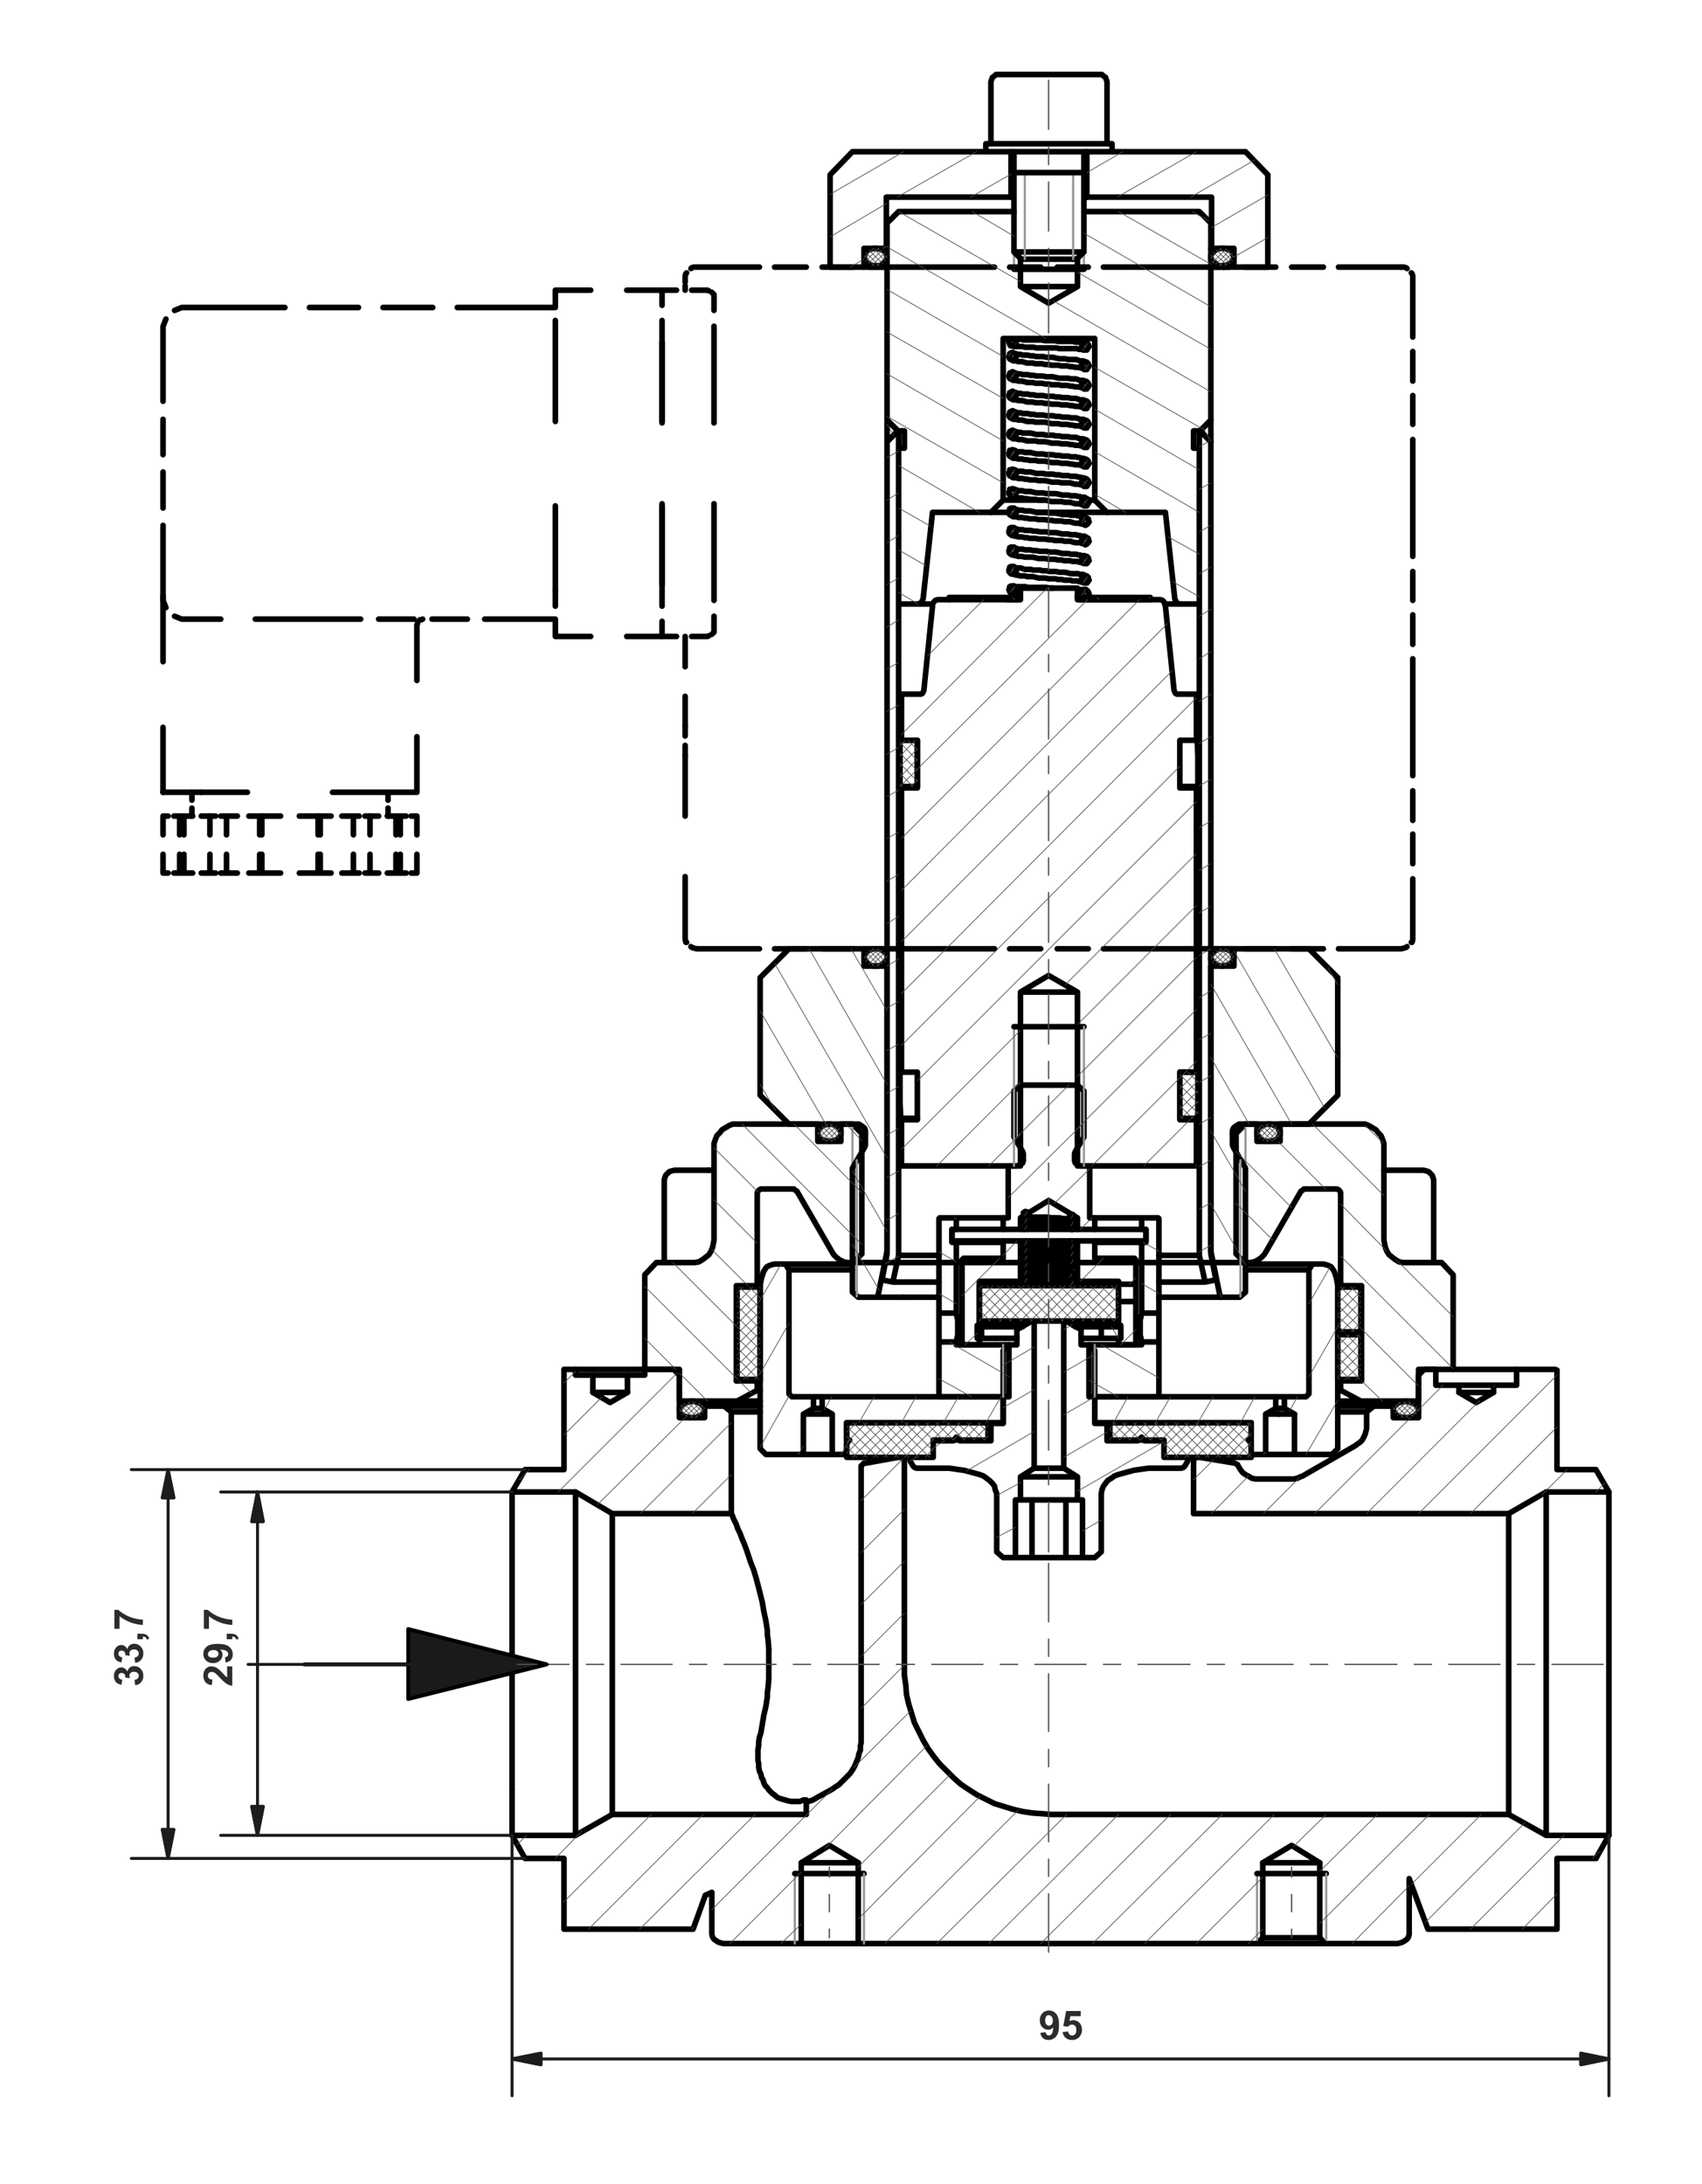 <?xml version="1.0" encoding="utf-8"?>
<!-- Generator: Adobe Illustrator 27.0.1, SVG Export Plug-In . SVG Version: 6.00 Build 0)  -->
<svg version="1.1" id="Ebene_1" xmlns="http://www.w3.org/2000/svg" xmlns:xlink="http://www.w3.org/1999/xlink" x="0px" y="0px"
	 viewBox="0 0 283.22 363.321" style="enable-background:new 0 0 283.22 363.321;" xml:space="preserve">
<style type="text/css">
	.st0{fill:none;stroke:#000000;stroke-width:0.933;stroke-linecap:round;stroke-linejoin:round;stroke-miterlimit:10;}
	.st1{fill:none;stroke:#969696;stroke-width:0.359;stroke-linecap:round;stroke-linejoin:round;stroke-miterlimit:10;}
	.st2{fill-rule:evenodd;clip-rule:evenodd;fill:#1A1A1A;}
	.st3{fill:none;stroke:#1A1A1A;stroke-width:0.12;stroke-linecap:round;stroke-linejoin:round;stroke-miterlimit:10;}
	.st4{fill:none;stroke:#4D4D4D;stroke-width:0.12;stroke-linecap:round;stroke-linejoin:round;stroke-miterlimit:10;}
	.st5{fill:none;stroke:#4D4D4D;stroke-width:0.215;stroke-linecap:round;stroke-linejoin:round;stroke-miterlimit:10;}
	.st6{fill:none;stroke:#000000;stroke-width:0.359;stroke-linecap:round;stroke-linejoin:round;stroke-miterlimit:10;}
	.st7{fill:none;stroke:#000000;stroke-width:0.646;stroke-linecap:round;stroke-linejoin:round;stroke-miterlimit:10;}
	.st8{fill:#2C2C2C;}
	.st9{fill:none;stroke:#1C1C1C;stroke-width:0.502;stroke-linecap:round;stroke-linejoin:round;stroke-miterlimit:10;}
	.st10{fill-rule:evenodd;clip-rule:evenodd;fill:#1C1C1C;}
</style>
<path class="st0" d="M242.771,230.435h-3.84v-2.64h-1.92l-0.96,0.96v7.08h-4.2v-1.92h-3.24l-1.2,0.96v2.76l-0.12,0.48l-0.12,0.48
	l-0.24,0.48 M98.651,228.755h-2.88v-0.96h-1.92v16.68h-6.48l-2.16,3.72h10.56l6.12,3.6h19.8v-16.92l-1.2-0.96h-3.24v1.92h-4.2v-7.08
	l-0.96-0.96h-4.8v0.96h-2.88v2.88l-2.88,1.68l-2.88-1.68V228.755"/>
<path class="st0" d="M133.331,309.875l4.68-2.88l4.8,2.88v13.44h66.36l0.96-0.96v-12.48l4.8-2.88l4.68,2.88v12.48l0.96,0.96h12
	l0.48-0.12l0.36-0.12l0.72-0.48l0.24-0.36l0.12-0.48v-9.24l3.12,8.4h21.48v-11.76h6.48 M226.931,239.075l-0.24,0.48l-0.36,0.36
	l-0.36,0.24l-0.48,0.36l-8.76,5.04l-0.36,0.12l-0.48,0.24l-0.6,0.12h-6.36l-0.6-0.12l-0.6-0.36l-0.48-0.24l-0.48-0.36l-0.36-0.48
	l-0.36-0.6l-0.12-0.24l-0.48-0.24l-5.76-0.96h-0.6l-0.36,0.24l-0.12,0.36v8.76h52.44l6.24-3.6h10.44l-2.16-3.72h-6.48v-16.56
	l-0.36-0.12h-6.36v2.64h-3.84v1.2l-2.88,1.68l-2.88-1.68v-1.2"/>
<path class="st0" d="M133.331,309.875h9.48 M142.811,323.315h-9.48 M210.131,309.875h9.48 M265.571,309.155l2.16-3.84h-10.44
	l-6.24-3.48h-76.08l-1.56-0.12l-1.68-0.12l-1.56-0.24l-1.56-0.36l-3.12-0.96l-2.88-1.44l-1.32-0.84l-1.44-0.96l-1.2-1.08l-2.28-2.28
	l-0.96-1.2l-0.96-1.32l-0.84-1.44l-1.44-2.88l-0.96-3.12l-0.36-1.56l-0.12-1.56l-0.24-1.68v-35.64l-0.12-0.36l-0.36-0.24h-0.6
	l-5.28,0.96h-0.36l-0.48,0.48v46.08l-0.12,0.48v0.72l-0.24,0.6l-0.12,0.6l-0.48,1.2l-0.24,0.48l-0.36,0.6l-0.36,0.48l-1.8,1.8
	l-0.6,0.36l-0.48,0.36l-2.4,1.32l-0.84,0.48l-1.08,0.36v2.04h-32.28l-6.12,3.48h-10.56l2.16,3.84h6.48v11.76h21.48l2.04-5.64
	l1.08-0.48v6.96l0.12,0.48l0.24,0.36l0.72,0.48l0.36,0.12l0.48,0.12h12.96v-13.44"/>
<line class="st1" x1="209.171" y1="311.675" x2="209.171" y2="323.315"/>
<line class="st0" x1="209.171" y1="311.675" x2="220.691" y2="311.675"/>
<path class="st1" d="M132.251,311.675v11.64 M220.691,323.315v-11.64"/>
<line class="st0" x1="132.251" y1="311.675" x2="143.771" y2="311.675"/>
<line class="st1" x1="143.771" y1="323.315" x2="143.771" y2="311.675"/>
<path class="st0" d="M85.211,305.315v-7.68 M267.731,305.315v-57.12 M257.291,305.315v-57.12 M251.051,301.835v-50.04
	 M209.171,323.315h11.4 M219.611,322.355h-9.48"/>
<path class="st0" d="M121.691,251.795L121.691,251.795l0.24,0.48l0.12,0.36l0.48,0.96l0.24,0.72l0.36,0.72l0.36,0.96l0.36,0.84
	l0.36,0.96l0.72,2.16l0.48,1.2l0.36,1.2l0.36,1.32l0.72,2.88l0.24,1.44l0.36,1.68l0.24,1.56v0.72l0.12,0.84l0.12,1.56
	 M222.611,234.875h4.8 M121.691,234.875h4.8 M126.491,233.915h-6 M228.611,233.915h-6 M101.891,301.835v-50.04 M95.771,305.315
	v-57.12 M85.211,297.635v-49.44"/>
<path class="st0" d="M122.531,229.715v-15.84h3.48v-15.48l0.12-0.24l0.24-0.24l0.24-0.12h5.52l0.24,0.24l0.24,0.12l5.76,9.96
	l0.36,0.6l0.48,0.48l0.48,0.36l0.72,0.36l0.6,0.12h0.96l1.44-1.44v-20.04l-1.56-1.56h-1.92v2.88h-3.84v-2.88h-14.16l-0.6,0.24
	l-1.2,0.72l-0.36,0.48l-0.48,0.48l-0.24,0.6l-0.24,0.72v16.08l-0.12,0.6l-0.12,0.6l-0.24,0.6l-0.36,0.6l-0.6,0.48l-0.48,0.36
	l-0.6,0.36l-0.72,0.12h-6.36l-1.92,2.04v15.72 M248.531,230.435h-5.76 M248.531,231.635h-5.76 M241.811,227.795h10.56
	 M104.411,228.755h-5.76 M104.411,231.635h-5.76 M95.771,227.795h11.52 M126.611,288.275l-0.24,0.72l-0.12,0.72v0.6l-0.12,0.72v1.8
	l0.12,0.6v0.6l0.12,0.6l0.24,0.48l0.12,0.6l0.24,0.36l0.12,0.48l0.24,0.48l0.36,0.36l0.24,0.36l0.6,0.6l0.36,0.24l0.24,0.24
	l0.36,0.24l0.72,0.24l0.48,0.12l0.36,0.12l0.6,0.12h1.44l0.6-0.24h0.48 M134.171,299.435v0.36 M127.931,274.355v4.8l-0.12,1.56
	l-0.12,0.84v0.72l-0.24,1.56l-0.36,1.56l-0.48,2.88"/>
<path class="st0" d="M144.011,188.555h-0.6 M205.691,188.555h-0.6 M126.491,213.875h-0.48 M223.091,213.875h-0.48 M126.491,229.715
	h-0.48 M223.091,229.715h-0.48 M126.491,231.275h-0.48 M223.091,231.275h-0.48 M126.491,233.075h-3.84 M226.451,233.075h-3.84
	 M226.571,213.875v15.84h-3.48v1.56l3.36,1.8h9.6v-5.28h5.76v-15.72l-1.92-2.04h-6.36l-0.72-0.12l-0.6-0.36l-0.48-0.36l-0.6-0.48
	l-0.36-0.6l-0.24-0.6l-0.12-0.6l-0.12-0.6v-16.08l-0.24-0.72l-0.24-0.6l-0.48-0.48l-0.36-0.48l-1.2-0.72l-0.6-0.24h-14.16v2.88
	h-3.84v-2.88h-1.92l-1.56,1.56v20.04l1.44,1.44h0.96l0.6-0.12l0.72-0.36l0.48-0.36l0.48-0.48l0.36-0.6l5.76-9.96l0.24-0.12
	l0.24-0.24h5.52l0.24,0.12l0.24,0.24l0.12,0.24v15.48H226.571 M107.291,227.795h5.76v5.28h9.6l3.36-1.8v-1.56h-3.48"/>
<path class="st1" d="M207.251,210.035v-23.04 M141.851,186.995v23.04"/>
<path class="st0" d="M210.611,235.235h2.16 M213.731,234.275h-1.44 M212.291,232.355h1.44 M135.371,232.355h1.44 M138.491,241.955
	h-4.8 M135.371,234.275h1.44 M133.691,235.235h4.8 M141.851,211.235h-10.56 M141.851,210.275h-11.16 M217.811,211.235h-10.56
	 M218.411,210.275h-11.16 M222.371,212.555l-0.36-1.08l-0.48-0.72l-0.48-0.24l-0.36-0.12l-0.48-0.12h-1.8l-0.6,0.96v20.64
	l-0.48,0.48h-3.6v1.92l1.68,0.96v6.72h6.24l0.96-0.96v-27.12l-0.12-0.72L222.371,212.555 M133.691,235.235l1.68-0.96v-1.92h-3.6
	l-0.48-0.48v-20.64l-0.6-0.96h-1.8l-0.48,0.12l-0.36,0.12l-0.48,0.24l-0.48,0.72l-0.36,1.08l-0.12,0.6l-0.12,0.72v27.12l0.96,0.96
	h6.24V235.235 M208.211,236.675v2.88h-0.48l0.48,0.6v1.8h2.4v-6.72l1.68-0.96v-1.92h-30.12v4.32H208.211 M140.891,239.555v-2.88
	h26.04v-4.32h-30.12v1.92l1.68,0.96v6.72h2.4v-1.8l0.48-0.6H140.891 M207.251,210.035h-65.4"/>
<path class="st0" d="M172.091,244.235h4.92 M169.811,245.675h9.48 M177.371,259.115v-9.6 M171.731,259.115v-9.6 M169.811,249.515
	h8.88 M180.131,259.115h-11.16 M178.691,249.515h0.6 M180.131,259.115h2.04l1.08-0.96v-9.72l0.12-0.6l0.24-0.6l0.72-0.96l0.6-0.36
	l0.48-0.36l0.6-0.24l2.64-0.72l2.52-0.36h5.4l0.36-0.12l0.24-0.24l0.48-0.84v-0.6h-3.96v-2.76h-3.24l-0.48-0.6l-0.6,0.6h-5.16v-2.88
	h-2.04v-12.12l-0.84-0.96h-1.44v-2.52l-2.52-1.44 M180.131,259.115v-9.6 M177.371,219.755h-0.24l-0.12,0.12v24.36l2.28,1.44v3.84
	h0.84 M172.091,219.995v-0.12l-0.12-0.12h-0.24l-2.52,1.44v2.52h-1.44l-0.84,0.96v12.12h-2.04v2.88h-5.16l-0.6-0.6l-0.48,0.6h-3.36
	v2.76h-3.84v0.6l0.48,0.84l0.24,0.24l0.36,0.12h5.4l0.84,0.12l0.72,0.12l0.96,0.12l2.64,0.72l0.6,0.24l0.96,0.72l0.48,0.48
	l0.36,0.48l0.12,0.6l0.24,0.6v9.72l1.08,0.96h2.04v-9.6h0.84v-3.84l2.28-1.44V219.995 M164.891,239.555h-0.48 M184.691,239.555
	h-0.48 M208.211,242.435v-5.76h-23.52v2.88h9v2.88H208.211 M140.891,236.675v5.76h14.4v-2.88h9.12v-2.88H140.891 M215.411,241.955
	h-4.8 M212.771,235.235h2.64"/>
<path class="st0" d="M159.131,218.435v0.24l0.12,0.24v0.24l0.12,0.36v2.64l-0.12,0.36v0.36l-0.12,0.12v0.24 M156.251,223.235v-4.8
	 M189.971,223.235v-0.24l-0.12-0.12v-0.36l-0.12-0.36v-2.64l0.12-0.36v-0.24l0.12-0.24v-0.24 M192.851,218.435v4.8 M166.931,206.675
	h-7.8 M189.971,206.675h-7.8 M166.931,202.595h-7.8 M189.971,202.595h-7.8 M190.691,204.515v2.16h-0.72v11.76 M189.971,218.435h2.88
	v-15.72l-0.12-0.12h-2.76v1.92 M159.131,204.515v-1.92h-2.76l-0.12,0.12v15.72 M156.251,218.435h2.88v-11.76h-0.72v-2.16
	 M181.211,223.715v8.64h11.64v-9.12h-2.88v0.48H181.211 M167.891,232.355v-8.64h-8.76v-0.48h-2.88v9.12H167.891"/>
<path class="st1" d="M182.171,232.355v-8.64 M166.931,223.715v8.64"/>
<path class="st0" d="M163.571,222.635h-0.6 M170.411,220.475h-7.44 M186.131,220.475h-7.56 M170.291,213.155h-0.48 M179.291,213.155
	h-0.72 M178.811,202.595h0.48 M169.811,202.595h5.76 M186.131,216.515v-1.44 M186.131,215.075v-1.44 M189.011,213.635v2.88
	 M189.011,216.515h-2.88v3.96h0.36v2.16h-0.36v1.08h2.64l0.24-0.12V216.515 M166.931,206.435v2.88h-6.6l-0.24,0.24 M182.171,204.515
	v-1.92h-0.84v-8.64h-1.44l-0.36-0.12l-0.24-0.12l-0.36-0.24l-0.12-0.36v-1.2l0.12-0.36l1.44-2.4v-7.68l-1.08-0.96h-9.48l-1.08,0.96
	v7.68l1.44,2.4l0.12,0.36v1.2l-0.12,0.36l-0.36,0.24l-0.24,0.12l-0.36,0.12h-1.44v8.64h-0.84v1.92 M179.291,206.435v6.72h6.84v0.48
	h2.88v-4.08l-0.24-0.24h-6.6v-2.88 M169.811,204.515v-1.92l4.68-2.88l4.8,2.88v1.92 M160.091,209.555v14.04l0.24,0.12h2.64v-1.08
	h-0.36v-2.16h0.36v-7.32h6.84v-6.72"/>
<path class="st1" d="M179.171,191.195v-10.68 M169.931,180.515v10.68"/>
<path class="st0" d="M177.971,209.915l0.12,0.12v0.12 M178.091,206.435h0.12l0.24,0.12l0.12-0.12 M171.011,207.995v-0.24l-0.12-0.12
	h-0.36l-0.24,0.24v0.24l0.24,0.24h0.36l0.12-0.12V207.995 M177.971,208.595l0.12,0.24v0.12h0.6l0.12-0.12v-0.36l-0.24-0.24h-0.36
	l-0.12,0.12v0.12L177.971,208.595 M177.971,207.395l0.12,0.12v0.12l0.12,0.12h0.36l0.24-0.24v-0.36h-0.12l-0.12-0.12h-0.36
	l-0.12,0.12L177.971,207.395 M170.531,206.435l-0.24,0.12v0.48l0.24,0.12h0.12l0.24-0.12h0.12v-0.24 M171.011,206.795v-0.24
	l-0.12-0.12 M171.011,201.995v-0.36h-0.12l-0.24-0.12l-0.12,0.12h-0.12l-0.12,0.12v0.36h0.12l0.12,0.24h0.36l0.12-0.24V201.995
	 M177.971,202.355l0.12,0.24l0.12,0.12l0.24,0.12l0.24-0.24l0.12-0.24l-0.36-0.36l-0.24,0.12L177.971,202.355 M170.291,212.915
	v-0.12l0.24-0.12l0.12-0.12l0.24,0.12l0.12,0.12v0.36l-0.12,0.12l-0.24,0.12l-0.12-0.12l-0.24-0.12V212.915 M178.811,213.515v-0.24
	l-0.12-0.12h-0.6v0.12l-0.12,0.24l0.12,0.12v0.12l0.12,0.12h0.36l0.24-0.24V213.515 M171.011,211.715v-0.24l-0.12-0.12h-0.36
	l-0.24,0.24v0.24l0.12,0.24h0.6V211.715 M177.971,212.435l0.12,0.12l0.12,0.24h0.36l0.12-0.24h0.12v-0.36l-0.12-0.12h-0.12
	l-0.12-0.12l-0.24,0.12h-0.12v0.12L177.971,212.435 M162.971,213.875v5.88h23.16v-5.88H162.971z"/>
<path class="st0" d="M177.971,211.115l0.12,0.12v0.12l0.12,0.12 M178.451,204.515h-0.12 M171.011,204.515v-0.24 M171.011,204.275
	v-0.12l-0.12-0.24h-0.36l-0.24,0.24v0.12l0.12,0.24 M171.011,209.195v-0.24l-0.12-0.12h-0.36l-0.24,0.24v0.24l0.12,0.24h0.12
	l0.12,0.12l0.24-0.12h0.12V209.195 M178.091,210.155l0.12,0.12h0.36l0.24-0.24v-0.36l-0.12-0.12h-0.6v0.12l-0.12,0.24"/>
<path class="st0" d="M170.891,207.755h1.32l0.24,0.12h0.96 M178.211,207.755h-0.24l-0.12-0.12h-0.72l-0.24-0.12h-2.28l-0.36-0.12
	h-2.28l-0.24-0.12h-0.48l-0.12-0.12h-0.6l-0.24-0.24v-0.12 M170.891,206.435h0.6l0.24,0.12h0.72l0.36,0.12h2.4l0.36,0.12h2.04
	l0.24,0.12h0.36l0.24,0.12h0.12l0.12,0.12h0.12v0.24 M178.211,212.675h-0.24l-0.12-0.12h-1.92l-0.36-0.12h-2.4l-0.36-0.12h-0.84
	l-0.24-0.12h-0.84l-0.36-0.12h-0.12l-0.12-0.24v-0.12 M170.891,211.355l0.12,0.12h1.44l0.36,0.12h0.96l0.36,0.12h2.4l0.24,0.12h1.2
	l0.24,0.12h0.24l0.12,0.12h0.12l0.12,0.12v0.24 M177.971,203.675l0.12,0.12v0.12l0.12,0.12h0.36l0.24-0.24v-0.24l-0.36-0.36
	l-0.24,0.12l-0.12,0.12v0.12L177.971,203.675 M171.011,203.075v-0.36h-0.6l-0.12,0.12v0.36l0.24,0.24h0.36l0.12-0.12V203.075
	 M171.011,210.515v-0.24l-0.12-0.12l-0.24-0.12l-0.36,0.36v0.24l0.24,0.24h0.36l0.12-0.12V210.515 M178.211,211.475h0.36l0.24-0.24
	v-0.24l-0.24-0.24h-0.36l-0.12,0.12v0.12l-0.12,0.12"/>
<path class="st0" d="M178.211,211.475h-0.12l-0.12-0.12h-1.68l-0.36-0.12h-0.96l-0.36-0.12h-2.28l-0.36-0.12h-1.08l-0.36-0.12
	 M170.891,210.155h0.12l0.12,0.12h1.68l0.36,0.12h2.4l0.36,0.12h0.84l0.36,0.12h1.08l0.24,0.12h0.12l0.24,0.24v0.12
	 M170.411,204.515l-0.12-0.12v-0.12 M170.891,203.915h0.36l0.12,0.12h0.48l0.48,0.12h1.92l0.6,0.12h2.4l0.48,0.12h0.36l0.12,0.12
	h0.24 M178.211,210.275l-0.12-0.12h-0.48l-0.24-0.12h-2.04l-0.36-0.12h-2.4l-0.24-0.12h-0.84l-0.24-0.12h-0.72v-0.12h-0.12
	l-0.12-0.12v-0.24 M170.891,208.955h1.08l0.24,0.12h0.96l0.24,0.12h2.52l0.36,0.12h1.68l0.48,0.24h0.24l0.12,0.12v0.24
	 M178.211,206.435h-0.24 M178.211,208.955h-0.36l-0.24-0.12h-2.04l-0.24-0.12h-1.08l-0.36-0.12h-2.16l-0.24-0.12h-0.6l-0.36-0.12
	l-0.24-0.24v-0.12 M173.411,207.875h1.44l0.36,0.12h1.08l0.24,0.12h1.44l0.24,0.12h0.36l0.24,0.24v0.12"/>
<path class="st0" d="M165.611,222.635h1.68 M179.891,222.635h3.36 M163.331,222.635v-1.92 M183.251,220.715h-4.32 M170.171,220.715
	h-4.56 M165.611,220.715h-2.28 M183.251,220.715v1.92h3.24v-1.92H183.251z M178.211,202.715h-1.56l-0.24-0.12h-1.68l-0.24-0.12
	h-2.88l-0.24-0.12h-0.84v-0.12l-0.12-0.12 M178.691,202.235l0.12,0.12 M170.891,212.555l0.12,0.12h0.6l0.36,0.12h2.88l0.36,0.12
	h2.64l0.12,0.12h0.24l0.24,0.12h0.12l0.24,0.12v0.24 M178.211,213.875l-0.12-0.12h-0.96l-0.24-0.12h-3l-0.36-0.12h-2.4l-0.24-0.12
	h-0.24l-0.12-0.12h-0.12l-0.12-0.12v-0.24 M178.211,203.915h-1.08l-0.24-0.12h-2.28l-0.36-0.12h-1.08l-0.36-0.12h-1.68l-0.24-0.12
	h-0.36l-0.24-0.24v-0.12 M170.891,202.715h0.6l0.24,0.12h2.04l0.36,0.12h1.08l0.36,0.12h1.8l0.24,0.12h0.84l0.36,0.36v0.12
	 M170.531,210.875v-0.12h-0.12l-0.12-0.12v-0.12"/>
<path class="st0" d="M118.811,194.675h-0.96 M136.091,188.435v-0.36l0.24-0.36l0.24-0.24l0.36-0.24l0.48-0.12l0.36-0.12h0.48
	l0.48,0.12l0.36,0.12l0.36,0.24l0.24,0.24l0.24,0.36v0.72l-0.24,0.36l-0.24,0.24l-0.36,0.24l-0.36,0.12l-0.48,0.12h-0.48l-0.36-0.12
	l-0.48-0.12l-0.36-0.24l-0.24-0.24l-0.24-0.36V188.435 M213.011,188.435v-0.36l-0.24-0.12l-0.12-0.36l-0.24-0.24l-0.36-0.12
	l-0.24-0.12l-0.36-0.12h-0.6l-1.08,0.36l-0.48,0.48l-0.12,0.36v0.6l0.24,0.24l0.12,0.36l0.24,0.12l0.36,0.24h0.36l0.24,0.12h0.72
	l0.24-0.12h0.36l0.36-0.24l0.24-0.12l0.12-0.36l0.24-0.24V188.435 M113.051,234.515v-0.36l0.48-0.48l0.36-0.24l0.48-0.12l0.36-0.12
	l0.48-0.12l0.6,0.12l0.36,0.12l0.48,0.24l0.48,0.48l0.12,0.36v0.24l-0.12,0.36l-0.48,0.48l-0.48,0.12l-0.36,0.24h-1.08l-0.36-0.12
	l-0.48-0.12l-0.36-0.24l-0.24-0.24l-0.24-0.36V234.515 M236.051,234.515v-0.36l-0.24-0.12l-0.12-0.24l-0.24-0.24l-1.44-0.48
	l-0.36,0.12h-0.36l-0.72,0.24l-0.24,0.24l-0.24,0.12l-0.12,0.24l-0.12,0.36v0.36l0.12,0.12l0.12,0.36l0.36,0.24l0.24,0.12l0.48,0.12
	l0.36,0.12h1.2l0.36-0.24l0.36-0.12l0.36-0.36l0.24-0.36V234.515 M223.931,221.555v0.48 M226.451,229.475v-7.44h-3.84
	 M222.611,222.035v7.44 M222.611,229.475h3.84 M122.651,214.115v15.36h3.84v-15.36H122.651z M222.611,214.115v7.44h3.84v-7.44
	H222.611z M163.571,222.635h2.04 M167.291,222.635h1.92"/>
<path class="st0" d="M169.091,94.835v-0.24l-0.36-0.36h-0.48l-0.24,0.12v0.24l-0.12,0.24l0.12,0.24v0.12l0.24,0.24 M180.011,96.515
	v0.12l0.36,0.36h0.48l0.12-0.12l0.12-0.24l0.12-0.12l-0.12-0.36l-0.24-0.24l-0.24-0.12l-0.24,0.12l-0.12,0.12l-0.24,0.12V96.515
	 M236.891,194.675l0.48,0.12l0.36,0.12l0.6,0.6l0.24,0.72v13.8 M236.891,194.675h-6.6 M110.531,196.235v13.8 M110.531,196.235
	l0.12-0.36l0.12-0.36l0.6-0.6l0.36-0.12l0.48-0.12 M117.851,194.675h-5.64"/>
<path class="st0" d="M169.091,72.155v-0.24l-0.24-0.12l-0.12-0.12l-0.24-0.12l-0.48,0.24v0.12l-0.12,0.24l0.12,0.24v0.24l0.24,0.12
	 M169.091,78.635v-0.24l-0.24-0.24h-0.12l-0.24-0.12l-0.24,0.12h-0.24v0.24l-0.12,0.24l0.12,0.24v0.24l0.24,0.12h0.48l0.36-0.36
	V78.635 M180.011,80.315v0.24l0.24,0.12l0.12,0.24h0.48l0.12-0.24l0.12-0.12l0.12-0.24l-0.24-0.48l-0.12-0.12l-0.24-0.12l-0.24,0.12
	l-0.36,0.36V80.315 M180.011,77.075v0.24l0.24,0.12l0.12,0.24h0.48l0.12-0.24l0.12-0.12l0.12-0.24l-0.24-0.48l-0.12-0.12l-0.24-0.12
	l-0.24,0.12l-0.36,0.36V77.075 M169.091,75.395v-0.24l-0.24-0.24h-0.12l-0.24-0.12l-0.24,0.12h-0.24v0.24l-0.12,0.24l0.12,0.24v0.24
	l0.24,0.12h0.48l0.36-0.36V75.395 M169.091,56.915v-0.24l-0.24-0.12l-0.12-0.12l-0.24-0.12l-0.48,0.24v0.12l-0.12,0.24l0.12,0.24
	v0.12l0.24,0.24h0.48l0.12-0.24l0.24-0.12V56.915 M180.011,57.635v0.24l0.24,0.12l0.12,0.24h0.48l0.12-0.24l0.12-0.12l0.12-0.24
	l-0.24-0.48l-0.12-0.12h-0.48l-0.36,0.36V57.635 M167.891,98.075l0.12-0.24v-0.24l0.24-0.12h0.48l0.36,0.36v0.48l-0.24,0.12
	l-0.12,0.24h-0.48l-0.24-0.24v-0.12L167.891,98.075 M181.211,98.795l-0.24-0.48l-0.12-0.12l-0.24-0.12l-0.24,0.12l-0.36,0.36v0.48
	l0.24,0.12l0.12,0.24h0.48l0.12-0.24l0.12-0.12L181.211,98.795 M168.251,95.435h0.48l0.12-0.24l0.24-0.12v-0.24"/>
<path class="st0" d="M169.091,69.035v-0.36l-0.24-0.12l-0.12-0.12 M169.091,81.875v-0.24l-0.24-0.24h-0.12l-0.24-0.12l-0.24,0.12
	h-0.24v0.24l-0.12,0.24l0.12,0.24v0.24l0.24,0.12h0.48l0.36-0.36V81.875 M180.011,83.555v0.24l0.24,0.12l0.12,0.24h0.48l0.12-0.24
	l0.12-0.12l0.12-0.24l-0.24-0.48l-0.12-0.12l-0.24-0.12l-0.24,0.12l-0.36,0.36V83.555 M180.011,73.835v0.24l0.24,0.12l0.12,0.24
	h0.48l0.12-0.24l0.12-0.12l0.12-0.24l-0.24-0.48l-0.12-0.12h-0.48l-0.36,0.36V73.835 M168.251,72.755h0.48l0.36-0.36v-0.24"/>
<path class="st0" d="M180.011,64.115v0.24l0.24,0.12l0.12,0.24h0.48l0.12-0.24l0.12-0.12 M169.091,62.555v-0.36l-0.24-0.12
	l-0.12-0.12l-0.24-0.12l-0.48,0.24v0.12l-0.12,0.36l0.12,0.12v0.24l0.24,0.12h0.48l0.36-0.36V62.555 M169.091,88.355v-0.24
	l-0.36-0.36h-0.48l-0.24,0.12v0.24l-0.12,0.24l0.12,0.24v0.24l0.24,0.12h0.48l0.36-0.36V88.355 M180.011,90.035v0.24l0.24,0.12
	l0.12,0.12l0.24,0.12l0.24-0.12l0.24-0.24l0.12-0.24l-0.12-0.36l-0.24-0.24l-0.24-0.12l-0.24,0.12l-0.12,0.12l-0.24,0.12V90.035
	 M169.091,65.795v-0.36l-0.24-0.12l-0.12-0.12l-0.24-0.12l-0.48,0.24v0.12l-0.12,0.36l0.12,0.12v0.24l0.24,0.12h0.48l0.36-0.36
	V65.795 M180.011,67.355v0.24l0.24,0.12l0.12,0.24h0.48l0.12-0.24l0.12-0.12l0.12-0.24l-0.24-0.48l-0.12-0.12h-0.48l-0.36,0.36
	V67.355 M169.091,85.115v-0.24l-0.36-0.36h-0.48l-0.24,0.12v0.24l-0.12,0.24l0.12,0.24v0.24l0.24,0.12h0.48l0.36-0.36V85.115
	 M180.011,86.795v0.24l0.24,0.12l0.12,0.12l0.24,0.12l0.24-0.12l0.24-0.24l0.12-0.24l-0.12-0.36l-0.24-0.24l-0.24-0.12l-0.24,0.12
	l-0.12,0.12l-0.24,0.12V86.795 M180.011,70.595v0.24l0.24,0.12l0.12,0.24h0.48l0.12-0.24l0.12-0.12l0.12-0.24l-0.24-0.48l-0.12-0.12
	h-0.48l-0.36,0.36V70.595 M168.731,68.435l-0.24-0.12l-0.48,0.24v0.12l-0.12,0.36l0.12,0.12v0.24l0.24,0.12h0.48l0.36-0.36v-0.12"/>
<path class="st0" d="M169.091,59.315v-0.36l-0.24-0.12l-0.12-0.12l-0.24-0.12l-0.48,0.24v0.24l-0.12,0.24l0.12,0.12v0.24l0.24,0.12
	 M169.091,91.595v-0.24l-0.36-0.36h-0.48l-0.24,0.12v0.24l-0.12,0.24l0.12,0.24v0.24l0.24,0.12h0.48l0.36-0.36V91.595
	 M180.011,93.275v0.12l0.36,0.36h0.48l0.12-0.12l0.12-0.24l0.12-0.12l-0.12-0.36l-0.24-0.24l-0.24-0.12l-0.24,0.12l-0.12,0.12
	l-0.24,0.12V93.275 M181.091,64.355l0.12-0.24l-0.24-0.48l-0.12-0.12h-0.48l-0.36,0.36v0.24"/>
<path class="st0" d="M168.851,78.155l0.24,0.12l0.12,0.12h0.96l0.36,0.12h0.96l0.96,0.24h1.08l0.6,0.12h0.48 M180.251,77.435h-0.36
	l-0.36-0.12h-0.6l-0.48-0.12h-0.36l-0.48-0.12h-0.96l-0.6-0.12h-1.08l-0.48-0.12l-0.6-0.12h-1.08l-0.48-0.12h-0.96l-0.48-0.12h-0.36
	l-0.48-0.12h-0.6l-0.36-0.12h-0.48l-0.24-0.12l-0.24-0.24h-0.12l-0.12-0.24v-0.24 M168.851,74.915l0.24,0.12l0.12,0.12h0.96
	l0.36,0.12h0.96l0.96,0.24h1.08l0.6,0.12h1.08l0.48,0.12h0.6l0.48,0.12h0.96l0.48,0.12h0.84l0.36,0.12h0.24l0.36,0.12h0.24
	l0.24,0.12h0.12l0.24,0.12l0.24,0.24v0.12l0.12,0.24 M180.251,96.875h-0.24l-0.12-0.12h-0.36l-0.24-0.12h-0.84l-0.36-0.12h-0.96
	l-0.48-0.12h-0.6l-0.48-0.12h-1.08l-0.6-0.12h-1.08l-0.96-0.24h-0.96l-0.36-0.12h-0.84l-0.24-0.12h-0.36l-0.24-0.12h-0.24
	l-0.24-0.12h-0.12l-0.36-0.36v-0.24 M168.851,94.355l0.24,0.12h0.72l0.72,0.24h0.96l0.48,0.12h1.08l0.48,0.12h0.6l0.48,0.12h1.08
	l0.6,0.12h0.96l0.96,0.24h1.2l0.24,0.12h0.6l0.24,0.12l0.12,0.12h0.24l0.24,0.24v0.24l0.12,0.24 M180.011,60.875v0.24l0.24,0.12
	l0.12,0.24h0.48l0.12-0.24l0.12-0.12l0.12-0.24l-0.24-0.48l-0.12-0.12h-0.48l-0.36,0.36V60.875 M168.251,59.795h0.48l0.36-0.36
	v-0.12"/>
<path class="st0" d="M180.251,80.675h-0.36l-0.36-0.12h-0.6l-0.48-0.12l-0.36-0.12h-0.96 M174.611,78.875h0.6l0.48,0.12h0.6
	l0.48,0.12h0.96l0.48,0.12h0.84l0.36,0.12h0.24l0.36,0.12h0.24l0.24,0.12h0.12l0.24,0.12l0.24,0.24v0.12l0.12,0.24"/>
<path class="st0" d="M168.851,68.555h0.24l0.12,0.12h0.6l0.36,0.12h0.84l0.48,0.12 M180.251,83.915h-0.36l-0.36-0.12h-0.6
	l-0.48-0.12l-0.36-0.12h-0.96l-0.48-0.12h-1.68l-0.48-0.12l-0.6-0.12h-1.08l-0.48-0.12h-0.96l-0.48-0.12h-0.36l-0.48-0.12h-0.6
	l-0.36-0.12h-0.48l-0.24-0.12l-0.24-0.24h-0.12l-0.12-0.24v-0.24 M168.851,81.395l0.24,0.12h0.12l0.36,0.12h0.6l0.36,0.12h0.96
	l0.96,0.24h1.08l0.6,0.12h1.56l0.6,0.12l0.48,0.12h0.96l0.48,0.12h0.84l0.36,0.12h0.24l0.36,0.12h0.48l0.12,0.12l0.24,0.12
	l0.12,0.12h0.12v0.24l0.12,0.24 M180.251,74.195h-0.36l-0.36-0.12h-0.6l-0.48-0.12h-0.36l-0.48-0.12h-0.96l-0.6-0.12h-1.08
	l-0.48-0.12l-0.6-0.12h-1.08l-0.48-0.12h-1.44l-0.36-0.12l-0.48-0.12h-0.6l-0.36-0.12h-0.48l-0.24-0.12l-0.24-0.24h-0.12l-0.12-0.24
	v-0.24 M168.851,71.795h0.24l0.12,0.12h0.6l0.36,0.12h1.32l0.96,0.24h1.08l0.6,0.12h1.08l0.48,0.12h0.6l0.48,0.12h0.96l0.48,0.12
	h0.84l0.36,0.12l0.24,0.12h0.6l0.24,0.12h0.12l0.24,0.12l0.24,0.24v0.12l0.12,0.24 M177.131,80.315h-0.48l-0.6-0.12h-1.08
	l-0.48-0.12l-0.6-0.12h-1.08l-0.48-0.12h-0.96l-0.48-0.12h-0.36l-0.48-0.12h-0.6l-0.36-0.12h-0.48l-0.24-0.12l-0.24-0.24h-0.12
	l-0.12-0.24v-0.24"/>
<path class="st0" d="M180.251,70.955h-0.36l-0.36-0.12h-0.6 M171.491,68.915h0.48l0.48,0.12h1.08l0.6,0.12h1.08l0.48,0.12h0.6
	l0.48,0.12h0.96l0.48,0.12h0.84l0.36,0.12l0.24,0.12h0.6l0.24,0.12h0.12l0.24,0.12l0.24,0.24v0.12l0.12,0.24"/>
<path class="st0" d="M168.851,65.315h0.24l0.12,0.12h0.6l0.36,0.12h0.84l0.48,0.12h0.48l0.48,0.12h1.08l0.6,0.12h1.08l0.48,0.12h0.6
	l0.48,0.12h0.96l0.48,0.12h0.84l0.36,0.12l0.24,0.12h0.6l0.24,0.12h0.12l0.24,0.12l0.24,0.24v0.12 M180.251,67.715h-0.36l-0.36-0.12
	h-0.6l-0.48-0.12h-0.36l-0.48-0.12h-0.96l-0.6-0.12h-1.08l-0.48-0.12h-0.6l-0.48-0.12h-1.08l-0.48-0.12h-0.96l-0.36-0.12l-0.48-0.12
	h-0.6l-0.36-0.12h-0.48l-0.24-0.12l-0.12-0.12h-0.12l-0.12-0.12l-0.12-0.24v-0.12 M180.251,87.155h-0.36l-0.36-0.12h-0.6l-0.48-0.12
	l-0.36-0.12h-0.96l-0.48-0.12h-1.08l-0.6-0.12h-0.48l-0.6-0.12h-1.08l-0.48-0.12h-0.96l-0.48-0.12h-0.36l-0.48-0.12h-0.6l-0.36-0.12
	h-0.48l-0.24-0.12l-0.24-0.24h-0.12l-0.12-0.24v-0.24 M168.851,84.635l0.24,0.12h0.12l0.36,0.12h0.6l0.36,0.12h0.96l0.96,0.24h1.68
	l0.48,0.12h1.08l0.6,0.12l0.48,0.12h0.96l0.48,0.12h0.84l0.36,0.12h0.24l0.36,0.12h0.48l0.12,0.12l0.24,0.12l0.12,0.12h0.12v0.24
	l0.12,0.24 M178.931,70.835l-0.48-0.12h-0.36l-0.48-0.12h-0.96l-0.6-0.12h-1.08l-0.48-0.12l-0.6-0.12h-1.56l-0.48-0.12h-0.96
	l-0.36-0.12l-0.48-0.12h-0.6l-0.36-0.12h-0.48l-0.24-0.12l-0.12-0.12h-0.12l-0.12-0.12l-0.12-0.24v-0.12"/>
<path class="st0" d="M180.251,90.395h-0.24 M168.851,87.875l0.24,0.12h0.12l0.36,0.12h0.6l0.36,0.12h0.96l0.48,0.12h0.48l0.6,0.12
	h1.08l0.48,0.12h1.08l0.6,0.12l0.48,0.12h0.96l0.48,0.12h0.84l0.36,0.12h0.24l0.36,0.12h0.48l0.12,0.12l0.24,0.12l0.12,0.12h0.12
	v0.24l0.12,0.24 M181.091,67.115l0.12,0.24"/>
<path class="st0" d="M180.251,93.635h-0.24l-0.12-0.12h-0.36l-0.24-0.12h-0.84l-0.36-0.12h-0.96l-0.48-0.12h-0.6l-0.48-0.12h-1.08
	l-0.6-0.12h-1.08l-0.96-0.24h-1.32l-0.48-0.12h-0.6l-0.36-0.12h-0.24l-0.24-0.12h-0.24l-0.48-0.48v-0.24 M168.851,91.115l0.24,0.12
	h0.12l0.36,0.12h0.6l0.36,0.12h0.96l0.48,0.12h0.48l0.6,0.12h1.08l0.48,0.12h1.08l0.6,0.12l0.48,0.12h0.96l0.48,0.12h0.84l0.36,0.12
	h0.24l0.36,0.12h0.48l0.12,0.12h0.24l0.24,0.24v0.24l0.12,0.24 M180.251,64.475h-0.36l-0.36-0.12h-0.6l-0.48-0.12h-0.36l-0.48-0.12
	h-0.96l-0.6-0.12h-1.08l-0.48-0.12h-0.6l-0.48-0.12h-1.08l-0.48-0.12h-0.96l-0.36-0.12l-0.48-0.12h-0.6l-0.36-0.12h-0.48l-0.24-0.12
	l-0.12-0.12h-0.12l-0.12-0.12l-0.12-0.24v-0.12 M168.851,62.075h0.24l0.12,0.12h0.6l0.36,0.12h0.84l0.48,0.12h0.48l0.48,0.12h1.08
	l0.6,0.12h1.08l0.48,0.12l0.6,0.12h1.44l0.48,0.12h0.84l0.36,0.12l0.24,0.12h0.6l0.24,0.12h0.12l0.24,0.12l0.24,0.24v0.12l0.12,0.24
	 M180.011,90.395l-0.12-0.12h-0.96l-0.48-0.12l-0.36-0.12h-0.96l-0.48-0.12h-1.08l-0.6-0.12h-0.48l-0.6-0.12h-1.08l-0.48-0.12h-0.96
	l-0.48-0.12h-0.36l-0.48-0.12h-0.6l-0.36-0.12h-0.24l-0.24-0.12h-0.24l-0.48-0.48v-0.24"/>
<polyline class="st0" points="168.851,58.835 169.091,58.835 169.211,58.955 169.811,58.955 170.171,59.075 171.011,59.075 
	171.491,59.195 171.971,59.195 172.451,59.315 173.531,59.315 174.131,59.435 175.211,59.435 175.691,59.555 176.291,59.675 
	177.251,59.675 177.731,59.795 179.051,59.795 179.411,59.915 179.651,60.035 180.251,60.035 180.491,60.155 180.611,60.155 
	180.851,60.275 180.971,60.395 "/>
<path class="st0" d="M217.811,186.995l4.8-4.8v-19.56l-4.8-4.8h-12.48v2.88h-3.84v47.4l1.56,7.68h3.24l0.96-0.84v-20.64l-2.04-3.48
	l-0.12-0.36v-2.4l0.12-0.36l0.24-0.24 M126.491,182.195l4.8,4.8h11.64l0.72,0.48l0.24,0.24l0.12,0.36v2.4l-0.12,0.36l-2.04,3.48
	v20.64l0.96,0.84h3.24l1.56-7.68v-47.4h-3.84v-2.88h-12.48l-4.8,4.8V182.195 M180.371,58.235h-0.12l-0.24-0.12h-0.48l-0.36-0.12
	h-2.88l-0.48-0.12h-3.36l-0.48-0.12h-1.44l-0.36-0.12h-1.44l-0.36-0.12h-0.24v-0.12l-0.12-0.12v-0.12l-0.12-0.24 M168.731,56.435
	h1.2l0.36,0.12h3l0.6,0.12h1.68l0.48,0.12h2.52l0.36,0.12h1.44l0.36,0.12h0.12l0.12,0.12l0.12,0.12v0.12l0.12,0.24 M179.291,97.955
	l0.36,0.12h1.08l0.24,0.24l0.12,0.12l0.12,0.36 M168.731,97.475l0.12,0.12h1.8l0.36,0.12h3.12l0.48,0.12h0.6 M169.811,98.795h-0.96
	l-0.12-0.12h-0.48l-0.12-0.12v-0.12l-0.12-0.12l-0.12-0.24 M180.371,99.275h-0.36l-0.36-0.12h-0.36 M180.251,61.235h-0.36
	l-0.36-0.12h-0.6l-0.48-0.12h-0.36l-0.48-0.12h-0.96l-0.6-0.12h-1.08l-0.48-0.12h-0.6l-0.48-0.12h-1.08l-0.48-0.12h-0.96l-0.36-0.12
	l-0.48-0.12h-0.6l-0.36-0.12h-0.48l-0.24-0.12l-0.12-0.12h-0.12l-0.12-0.12l-0.12-0.24v-0.12 M180.971,60.395l0.12,0.12v0.12
	l0.12,0.24"/>
<path class="st0" d="M146.051,215.795h4.32 M205.451,187.475l0.72-0.48h11.64"/>
<path class="st0" d="M203.411,157.835h1.92 M143.771,157.835h1.92 M192.851,215.795h10.2 M150.371,215.795h5.88"/>
<path class="st1" d="M142.571,192.995v22.68 M206.411,215.675v-22.68"/>
<path class="st0" d="M179.291,47.675h-9.48 M168.731,35.195h-19.2l-1.92,1.92v32.76l1.8,1.8h1.08v2.88h-0.96v25.92h3.36l0.24-0.12
	l0.24-0.24l0.24-0.48l1.56-14.4h9.72l2.04-2.04v-26.88 M179.291,42.995v4.68l-4.8,2.76l-4.68-2.76v-4.68 M166.931,56.315h15.24
	v26.88l2.04,2.04h9.72l1.56,14.4l0.36,0.72l0.36,0.12h3.36v-25.92h-0.96v-2.88h1.08l1.8-1.8v-32.76l-1.92-1.92h-19.2
	 M156.251,213.275h-7.68 M200.531,213.275h-7.68 M156.251,208.835h-6.72 M199.571,208.835h-6.72 M201.491,73.475l-1.8-1.8h-0.12
	v137.16l0.96,4.44l1.8-0.36l-0.84-4.32V73.475 M149.411,71.675l-1.8,1.8v135.12l-0.84,4.32l1.8,0.36l0.96-4.44V71.675H149.411"/>
<line class="st1" x1="180.371" y1="44.795" x2="180.371" y2="35.195"/>
<line class="st0" x1="180.371" y1="44.795" x2="168.731" y2="44.795"/>
<line class="st1" x1="168.731" y1="35.195" x2="168.731" y2="44.795"/>
<path class="st0" d="M169.811,165.035h9.48 M150.011,123.155h2.64v7.92h-2.64v47.28h2.64v7.92h-2.64v7.68h19.8v-28.92l4.68-2.76
	l4.8,2.76v28.92h19.8v-7.68h-2.76v-7.92h2.76v-47.28h-2.76v-7.92h2.76v-7.68h-3.24l-0.24-0.12l-0.12-0.24l-0.12-0.24l-1.44-14.04
	l-0.12-0.36l-0.12-0.36l-0.24-0.24l-0.36-0.12h-13.8v-1.92h-9.48v1.92h-13.8l-0.36,0.12l-0.24,0.24l-0.24,0.36v0.36l-1.44,14.04
	l-0.24,0.48l-0.24,0.12h-3.24V123.155 M173.651,83.195h-6.72 M182.171,83.195h-1.08 M167.891,85.235h-3 M184.211,85.235h-11.76
	 M193.931,100.475h2.52 M152.651,100.475h2.52"/>
<line class="st1" x1="168.731" y1="170.795" x2="168.731" y2="193.955"/>
<line class="st0" x1="168.731" y1="170.795" x2="180.371" y2="170.795"/>
<line class="st1" x1="180.371" y1="193.955" x2="180.371" y2="170.795"/>
<path class="st0" d="M205.331,42.755l-0.12-0.24l-0.12-0.36l-0.12-0.24l-0.24-0.24l-0.36-0.12l-0.24-0.12l-0.36-0.12h-0.72
	l-0.72,0.24l-0.24,0.12l-0.48,0.48l-0.12,0.36v0.6l0.12,0.36l0.24,0.12l0.36,0.24l0.24,0.12l0.24,0.24h1.08l0.36-0.12l0.24-0.12
	l0.36-0.12l0.24-0.24l0.24-0.48L205.331,42.755 M143.771,42.755l0.12,0.36v0.24l0.48,0.48l0.24,0.12l0.72,0.24h1.08l0.36-0.24
	l0.24-0.12l0.24-0.24l0.24-0.36l0.12-0.24v-0.36l-0.12-0.24l-0.12-0.36l-0.24-0.24l-0.24-0.12l-0.36-0.24h-0.24l-0.36-0.12h-0.6
	l-0.72,0.24l-0.24,0.12l-0.24,0.24l-0.12,0.24l-0.12,0.36L143.771,42.755 M145.691,157.835h1.92 M201.491,157.835h1.92
	 M143.771,159.275l0.12,0.24l0.12,0.36l0.6,0.6l0.72,0.24h0.72l0.72-0.24l0.48-0.48l0.24-0.12l0.12-0.36v-0.72l-0.12-0.24
	l-0.24-0.24l-0.36-0.12l-0.24-0.24l-0.24-0.12h-1.44l-0.24,0.24l-0.36,0.12l-0.24,0.24l-0.24,0.48L143.771,159.275 M205.331,159.275
	l-0.12-0.36l-0.24-0.48l-0.24-0.24l-0.24-0.12l-0.36-0.24h-1.44l-0.36,0.24l-0.24,0.12l-0.48,0.48l-0.12,0.36v0.6l0.24,0.36
	l0.24,0.24l0.24,0.12l0.36,0.24h0.24l0.36,0.12h0.24l0.36-0.12h0.36l0.24-0.12l0.36-0.24l0.24-0.12l0.12-0.24l0.12-0.36
	L205.331,159.275 M179.291,99.395h0.24 M169.571,99.395h0.24 M157.931,99.395v0.36 M157.931,99.395h1.08 M159.011,99.395h7.68
	 M166.691,99.395h0.96 M167.651,99.395v0.36h1.92v-0.36H167.651z M179.531,99.395v0.36h11.88v-0.36H179.531z"/>
<path class="st0" d="M205.331,44.435h-1.68 M164.051,25.235h-22.2l-3.72,3.84v15.36h5.64v-3.12h3.72v-8.52h20.76 M168.251,32.795
	v-7.56 M180.851,25.235v7.56h20.76v8.52h3.72v3.12h5.64v-15.36l-3.72-3.84h-22.2 M203.411,44.195h-1.92 M147.611,44.195h-1.92"/>
<path class="st0" d="M164.891,13.595v10.32 M184.211,13.595v10.32 M168.731,25.235v16.68 M180.371,25.235v16.68 M183.011,12.395
	h0.36l0.24,0.24l0.36,0.24l0.24,0.72 M164.891,13.595l0.24-0.72l0.36-0.24l0.24-0.24h0.36 M183.011,12.395h-16.92 M179.171,43.115
	l1.2-1.2 M169.931,43.115l-1.2-1.2 M169.931,43.115h9.24 M180.371,41.915h-11.64 M147.611,41.315h-0.12 M201.611,41.315h-0.12
	 M168.731,32.795h-0.48 M180.851,32.795h-0.48 M147.611,44.435h-3.84 M203.651,44.435h-2.16"/>
<path class="st1" d="M170.531,28.715v14.4 M178.571,43.115v-14.4"/>
<path class="st0" d="M233.171,44.435L233.171,44.435 M114.011,123.995v1.68 M114.011,120.755v1.68 M201.491,73.475v-3.6l-1.8,1.8
	L201.491,73.475 M147.611,69.875v3.6l1.8-1.8L147.611,69.875 M158.411,204.515v1.92 M190.691,204.515v1.92 M190.691,204.515h-32.28
	 M158.411,206.435h32.28 M199.091,123.155h0.12 M199.211,123.155l0.12,2.64v5.04 M199.331,130.835h-3 M149.771,123.155v7.68h2.88
	v-7.68H149.771z M152.651,186.035h-2.76 M149.891,186.035l-0.12-2.52v-5.16 M149.771,178.355h0.24 M196.331,178.355v7.68h3v-7.68
	H196.331z M164.051,23.915v1.32 M185.051,23.915v1.32 M164.051,25.235h21 M164.051,23.915h21 M180.371,28.715h-11.64"/>
<path class="st0" d="M92.411,98.195v2.64 M110.171,103.355v2.52 M110.171,84.155v16.68 M110.171,53.315v16.8 M110.171,48.275v2.52
	 M234.131,157.475l-0.12,0.12l-0.36,0.12l-0.48,0.12 M235.091,155.915v0.36l-0.12,0.48h-0.12 M114.251,156.755h-0.12l-0.12-0.48
	v-0.36 M115.931,157.835l-0.48-0.12l-0.36-0.12l-0.12-0.12 M114.011,145.835v10.08 M114.011,125.675v10.08 M114.011,115.835v4.92
	 M114.011,105.875v5.04 M114.011,47.555v0.72 M114.011,46.355v0.6 M235.091,146.195v9.72 M235.091,138.755v4.92 M235.091,131.555
	v4.92 M235.091,109.595v19.44 M235.091,102.275v4.92 M235.091,95.075v4.8 M235.091,73.115v19.44 M235.091,65.795v4.8
	 M235.091,58.475v4.92 M234.851,45.395l0.12,0.12l0.12,0.36v10.2 M233.171,44.435h0.48l0.36,0.12l0.12,0.12 M114.971,44.675
	l0.12-0.12l0.36-0.12h0.48 M114.011,46.355v-0.48l0.12-0.36l0.12-0.12 M126.371,157.835h-10.44 M134.171,157.835h-5.28
	 M141.971,157.835h-5.16 M165.491,157.835h-20.88 M173.171,157.835h-5.16 M181.091,157.835h-5.16 M204.491,157.835h-20.88
	 M212.291,157.835h-5.16 M220.211,157.835h-5.28 M233.171,157.835h-10.44 M126.371,44.435h-10.44 M134.171,44.435h-5.28
	 M141.971,44.435h-5.16 M165.491,44.435h-20.88 M173.171,44.435h-5.16 M181.091,44.435h-5.16 M204.491,44.435h-20.88
	 M212.291,44.435h-5.16 M220.211,44.435h-5.28 M233.171,44.435h-10.44"/>
<path class="st0" d="M55.091,135.755h-1.8 M58.811,135.755h-1.92 M59.771,145.235h-0.96 M61.571,145.235h-0.84 M58.811,138.875
	v-3.12 M58.811,145.235v-3.12 M59.771,135.755h-0.96 M61.571,138.875v-3.12h-0.84 M61.571,145.235v-3.12 M53.291,138.875v-3.12
	 M53.291,145.235v-3.12 M53.051,145.235h-0.12 M53.291,145.235h-0.12 M52.931,138.875v-3.12 M52.931,145.235v-3.12 M53.051,135.755
	h-0.12 M53.291,135.755h-0.12 M35.891,145.235h-0.96 M37.691,145.235h-0.96 M35.891,135.755h-0.96 M37.691,135.755h-0.96
	 M39.491,145.235h-1.8 M43.211,145.235h-1.8 M37.691,138.875v-3.12 M37.691,145.235v-3.12 M39.491,135.755h-1.8 M43.211,135.755
	h-1.8 M43.571,142.115v3.12 M43.571,135.755v3.12 M43.331,145.235h-0.12 M43.571,145.235h-0.12 M43.211,138.875v-3.12
	 M43.211,145.235v-3.12 M43.331,135.755h-0.12 M43.571,135.755h-0.12 M34.931,138.875v-3.12 M34.931,145.235v-3.12 M110.171,70.355
	v-13.44 M110.171,97.235v-13.44 M118.811,70.355v-13.44 M118.811,97.235v-13.44 M112.571,48.275h-2.4 M117.491,48.275h-2.4
	 M118.811,51.635v-2.64 M118.811,56.915v-2.64 M115.091,105.875h2.4 M110.171,105.875h2.4 M118.811,99.875v-2.64 M118.811,105.155
	v-2.64 M117.971,48.395l-0.24-0.12h-0.24 M118.811,48.995l-0.36-0.36 M118.451,105.515L118.451,105.515l0.36-0.36 M117.491,105.875
	h0.24l0.24-0.12 M98.291,105.875h-5.88 M110.171,105.875h-5.88 M98.291,48.275h-5.88 M110.171,48.275h-5.88 M92.411,53.315v2.64
	 M92.411,48.275v2.52 M92.411,84.155v14.04 M92.411,55.955v14.16 M92.411,103.355v2.52"/>
<path class="st0" d="M27.131,131.795L27.131,131.795 M47.411,51.155h-16.44 M59.651,51.155h-8.16 M72.011,51.155h-8.28
	 M92.411,51.155h-16.32 M60.011,102.995h-11.76 M68.891,102.995h-5.88 M77.771,102.995h-5.88 M92.411,102.995h-11.76
	 M36.731,102.995h-5.76 M48.251,102.995h-5.76 M27.131,87.395v11.76 M27.131,78.515v6 M27.131,69.755v5.88 M27.131,54.995v11.76
	 M29.051,51.635L29.051,51.635l1.2-0.48h0.72 M27.131,54.995v-0.72l0.48-1.2 M27.611,101.075L27.611,101.075l-0.48-1.2v-0.72
	 M30.971,102.995h-0.72l-1.2-0.48 M27.971,145.235h-0.84 M29.891,145.235h-0.96 M27.131,138.875v-3.12 M27.131,145.235v-3.12
	 M27.971,135.755h-0.84 M29.891,135.755h-0.96 M30.131,145.235h-0.24 M30.611,145.235h-0.24 M29.891,138.875v-3.12 M29.891,145.235
	v-3.12 M30.131,135.755h-0.24 M30.611,135.755h-0.24 M30.611,142.115v3.12 M30.611,135.755v3.12 M49.811,135.755h3.12
	 M43.571,135.755h3.12 M49.811,145.235h3.12 M43.571,145.235h3.12 M33.491,145.235h1.44 M30.611,145.235h1.44 M33.491,135.755h1.44
	 M30.611,135.755h1.44 M64.451,135.755h1.44 M61.571,135.755h1.44 M64.451,145.235h1.44 M61.571,145.235h1.44 M67.571,145.235h-0.96
	 M69.371,145.235h-0.96 M67.571,135.755h-0.96 M69.371,138.875v-3.12h-0.96 M69.371,145.235v-3.12 M66.611,138.875v-3.12
	 M66.611,145.235v-3.12 M66.131,145.235h-0.24 M66.611,145.235h-0.24 M65.891,138.875v-3.12 M65.891,145.235v-3.12 M66.131,135.755
	h-0.24 M66.611,135.755h-0.24 M55.091,145.235h-1.8 M58.811,145.235h-1.92"/>
<line class="st0" x1="27.131" y1="131.795" x2="33.491" y2="131.795"/>
<path class="st0" d="M69.851,103.115h0.24l0.24-0.12 M69.371,103.955l0.12-0.24v-0.24 M31.931,134.435v1.32 M31.931,131.795v1.32
	 M64.571,134.435v1.32 M64.571,131.795v1.32 M27.131,120.995v10.8 M27.131,99.155v10.92 M69.371,122.555v9.24 M69.371,103.955v9.24
	 M55.331,131.795h14.04 M33.491,131.795h7.68"/>
<polygon class="st2" points="67.931,282.635 90.971,276.875 67.931,270.995 "/>
<polygon class="st3" points="67.931,282.635 90.971,276.875 67.931,270.995 "/>
<path class="st4" d="M143.411,189.755l-2.64-2.76 M143.411,198.395l-11.28-11.4 M143.411,207.035l-19.92-20.04 M126.131,198.275
	l-7.32-7.32 M126.011,206.795l-7.2-7.2 M124.451,213.875l-6-6 M122.531,220.595l-10.56-10.56 M122.531,229.235l-15.24-15.24
	 M125.051,231.755l-2.04-2.04 M112.451,227.795l-5.16-5.16 M117.731,233.075l-4.68-4.68 M143.291,249.635l6.96-6.96 M86.051,306.875
	l1.56-1.56 M143.291,258.275l7.2-7.2 M92.411,309.155l4.44-4.56 M143.291,266.915l7.2-7.2 M93.851,316.355l14.52-14.52
	 M143.291,275.555l7.2-7.2 M97.931,320.915l19.08-19.08 M143.291,284.195l7.2-7.2 M106.451,320.915l19.2-19.08 M142.091,294.035
	l9.48-9.48 M118.451,317.675l20.04-20.04 M115.091,320.915l0.36-0.36 M137.291,307.475l16.92-17.04 M121.451,323.315l11.88-11.88
	 M142.811,310.595l15.36-15.48 M129.971,323.315l3.36-3.24 M142.811,319.235l20.28-20.4 M147.251,323.315l22.2-22.2
	 M155.891,323.315l21.6-21.48 M164.531,323.315l21.6-21.48 M173.171,323.315l21.6-21.48 M181.811,323.315l21.6-21.48
	 M190.451,323.315l21.6-21.48 M215.171,307.235l5.52-5.4 M199.091,323.315l11.04-11.04 M219.611,311.315l9.6-9.48 M207.731,323.315
	l2.4-2.4 M219.611,319.955l18.24-18.12 M234.851,313.475l11.64-11.64 M225.011,323.315l9.48-9.6 M237.131,319.835l16.56-16.56
	 M244.691,320.915l15.6-15.6 M264.971,309.155l1.32-1.2 M253.331,320.915l5.76-5.88 M198.611,246.155l3.36-3.36 M201.611,251.795
	l6.12-6.24 M210.251,251.795l6-6 M236.051,234.515l4.08-4.08 M218.771,251.795l15.96-15.96 M248.531,230.675l0.24-0.24
	 M227.411,251.795l18.84-18.84 M236.051,251.795l23.04-23.04 M244.691,251.795l14.4-14.4 M256.571,248.675l4.2-4.2 M265.571,248.195
	l1.44-1.44 M93.851,230.075l1.92-1.92 M93.851,238.715l6.24-6.24 M86.411,246.155l1.68-1.68 M92.891,248.195l19.8-19.8
	 M99.371,250.355l14.64-14.52 M106.571,251.795l15.12-15.12 M115.211,251.795l6.48-6.48"/>
<path class="st4" d="M188.051,239.555l-2.88-2.88 M186.371,239.555l-1.68-1.8 M164.411,238.835l-0.6,0.72 M164.411,237.155l-2.4,2.4
	 M163.211,236.675l-2.88,2.88 M161.531,236.675l-2.88,2.88 M155.291,240.995l-1.32,1.44 M159.731,236.675l-2.88,2.88
	 M158.051,236.675l-5.76,5.76 M156.251,236.675l-5.76,5.76 M154.571,236.675l-5.76,5.76 M152.891,236.675l-5.76,5.76
	 M151.091,236.675l-5.76,5.76 M149.411,236.675l-5.76,5.76 M147.731,236.675l-5.88,5.76 M146.051,236.675l-5.16,5.04
	 M144.251,236.675l-3.36,3.24 M142.571,236.675l-1.68,1.56 M164.411,236.675L164.411,236.675 M164.411,238.355l-1.68-1.68
	 M163.811,239.555l-2.88-2.88 M162.131,239.555l-2.88-2.88 M160.451,239.555l-2.88-2.88 M158.651,239.555l-2.88-2.88
	 M156.971,239.555l-2.88-2.88 M155.291,239.555l-3-2.88 M155.291,241.355l-4.68-4.68 M154.691,242.435l-5.76-5.76 M152.891,242.435
	l-5.76-5.76 M151.211,242.435l-5.76-5.76 M149.411,242.435l-5.76-5.76 M147.731,242.435l-5.76-5.76 M146.051,242.435l-5.16-5.16
	 M144.251,242.435l-3.36-3.48 M142.571,242.435l-1.68-1.8 M217.331,241.955l5.28-9 M217.811,228.995l4.8-8.28 M214.571,234.755
	l1.32-2.4 M217.811,216.875l3.6-6.24 M132.851,241.955l0.84-1.44 M126.491,240.755l4.92-8.76 M126.491,228.515l4.8-8.4
	 M126.491,216.275l3.48-6 M210.251,241.955l0.36-0.36 M206.411,236.675l2.4-4.32 M199.331,236.675l2.52-4.32 M192.251,236.675
	l2.52-4.32 M185.291,236.675l2.4-4.32 M164.051,236.675l2.52-4.32 M156.971,236.675l2.52-4.32 M150.011,236.675l2.4-4.32
	 M142.931,236.675l2.52-4.32 M139.931,241.955l1.44-2.4 M137.171,234.515l1.2-2.16 M230.171,190.115l-3-2.88 M230.291,198.875
	l-11.88-11.88 M220.571,197.795l-7.92-7.92 M230.771,208.115l-7.68-7.8 M241.811,219.035l-9.48-9.48 M214.931,200.915l-9.24-9.36
	 M241.811,227.675l-18.72-18.72 M211.811,206.315l-6.12-6.12 M236.051,230.555l-9.48-9.48 M230.051,233.075l-3.48-3.36"/>
<path class="st4" d="M186.491,223.715l2.52-2.52 M166.931,208.835l2.28-2.4 M160.091,215.555l6.24-6.24 M160.571,223.715l2.04-1.92
	 M168.971,189.395l8.88-8.88 M167.771,199.235l12.6-12.48 M175.451,200.195l5.88-5.76 M179.771,204.515l1.92-1.92 M179.771,213.155
	l3.84-3.84 M187.931,213.635l1.08-1.08 M192.851,208.115l-2.64-1.44 M192.851,215.195l-2.88-1.68 M159.131,202.835l-0.36-0.24
	 M159.131,209.915l-2.88-1.68 M159.131,216.875l-2.88-1.68 M192.851,229.235l-9.6-5.52 M186.011,232.355l-4.8-2.76 M167.891,228.995
	l-9.96-5.76 M161.651,232.355l-5.4-3 M177.011,221.195l1.44-0.84 M177.011,228.275l5.16-3 M177.011,235.355l5.16-3 M177.011,242.435
	l7.2-4.2 M179.291,248.075l14.4-8.28 M180.131,254.675l3.12-1.8 M166.931,227.075l5.16-3 M166.931,234.155l5.16-3 M155.291,240.875
	l1.92-1.2 M151.451,243.035l1.08-0.6 M160.811,244.715l11.28-6.6 M165.851,248.795l3.96-2.16 M165.851,255.755l3.12-1.68
	 M208.211,241.715l-0.6,0.72 M208.211,239.915l-2.4,2.52 M208.211,238.355l-4.08,4.08 M208.091,236.675l-5.76,5.76 M206.411,236.675
	l-5.76,5.76 M204.731,236.675l-5.76,5.76 M202.931,236.675l-5.76,5.76 M201.251,236.675l-5.76,5.76 M199.451,236.675l-5.76,5.64
	 M197.771,236.675l-4.08,3.96 M196.091,236.675l-2.88,2.88 M194.291,236.675l-2.88,2.88 M192.611,236.675l-2.88,2.88
	 M190.811,236.675l-2.88,2.88 M189.131,236.675l-2.88,2.88 M187.451,236.675l-2.76,2.76 M185.651,236.675l-0.96,0.96
	 M208.211,237.275l-0.6-0.6 M208.211,238.955l-2.4-2.28 M208.211,240.635l-4.08-3.96 M208.211,242.435l-5.88-5.76 M206.531,242.435
	l-5.88-5.76 M204.731,242.435l-5.76-5.76 M203.051,242.435l-5.88-5.76 M201.251,242.435l-5.76-5.76 M199.571,242.435l-5.76-5.76
	 M197.891,242.435l-5.76-5.76 M193.211,239.555l-2.88-2.88 M196.091,242.435l-2.4-2.4 M191.531,239.555l-2.88-2.88 M194.411,242.435
	l-0.72-0.72 M189.731,239.555l-2.88-2.88"/>
<path class="st4" d="M175.211,219.755l-5.76-5.88 M173.411,219.755l-5.76-5.88 M171.731,219.755l-5.76-5.88 M169.931,219.755
	l-5.76-5.88 M168.251,219.755l-5.28-5.28 M166.571,219.755l-3.6-3.6 M164.771,219.755l-1.8-1.8 M163.091,219.755l-0.12-0.12"/>
<path class="st4" d="M122.651,223.715l3.84-3.84 M122.651,225.395l3.84-3.84 M122.651,227.195l3.84-3.84 M122.651,228.875l3.84-3.84
	 M123.731,229.475l2.76-2.76 M125.531,229.475l0.96-1.08 M226.451,215.795l-1.68-1.68 M226.451,217.475l-3.36-3.36 M226.451,219.275
	l-3.84-3.84 M226.451,220.955l-3.84-3.84 M225.371,221.555l-2.76-2.64 M223.691,221.555l-1.08-1.08 M222.611,215.195l1.08-1.08
	 M222.611,216.875l2.76-2.76 M222.611,218.675l3.84-3.84 M222.611,220.355l3.84-3.84 M223.091,221.555l3.36-3.24 M224.891,221.555
	l1.56-1.56 M186.131,222.635l-1.2-1.92 M178.211,203.915l0.36-0.6 M170.531,203.435l0.36-0.72 M170.531,210.755l0.36-0.6
	 M178.691,211.355l0.12-0.12 M178.451,204.515L178.451,204.515 M170.531,204.515l0.36-0.6 M170.531,209.555l0.36-0.6
	 M178.211,210.275l0.36-0.72 M178.331,206.555l0.12-0.12 M170.531,208.355l0.36-0.6 M178.211,208.955l0.36-0.72 M178.211,207.755
	l0.36-0.72 M170.531,207.155l0.36-0.72 M170.531,202.235l0.36-0.6 M178.211,202.715l0.36-0.6 M170.531,213.275l0.36-0.6
	 M178.211,213.875l0.36-0.72 M170.531,212.075l0.36-0.72 M178.091,212.435l0.24-0.48 M186.131,218.915l-0.84,0.84 M186.131,217.235
	l-2.52,2.52 M186.131,215.435l-4.32,4.32 M185.891,213.875l-5.76,5.88 M184.211,213.875l-5.76,5.88 M182.411,213.875l-5.76,5.88
	 M180.731,213.875l-5.76,5.88 M178.931,213.875l-5.76,5.88 M177.251,213.875l-5.76,5.88 M175.571,213.875l-5.76,5.88
	 M173.891,213.875l-5.88,5.88 M172.091,213.875l-5.76,5.88 M170.411,213.875l-5.88,5.88 M168.731,213.875l-5.76,5.76
	 M166.931,213.875l-3.96,3.96 M165.251,213.875l-2.28,2.28 M163.451,213.875l-0.48,0.48 M186.131,215.075l-1.2-1.2 M186.131,216.875
	l-3-3 M186.131,218.555l-4.68-4.68 M185.411,219.755l-5.76-5.88 M183.731,219.755l-5.76-5.88 M182.051,219.755l-5.76-5.88
	 M180.371,219.755l-5.88-5.88 M178.571,219.755l-5.76-5.88 M176.891,219.755l-5.88-5.88"/>
<path class="st4" d="M212.771,189.155l-2.16-2.16 M212.291,189.515l-2.28-2.28 M211.691,189.755l-2.16-2.16 M210.971,189.875
	l-1.8-1.68 M209.291,187.955l0.6-0.72 M209.171,188.795l1.92-1.8 M209.531,189.395l2.28-2.28 M210.131,189.755l2.28-2.4
	 M210.851,189.875l1.92-1.92 M211.811,189.755l1.2-1.08 M117.251,234.275l-1.56,1.56 M116.891,233.795l-2.04,2.04 M116.411,233.435
	l-2.28,2.16 M115.691,233.195l-2.16,2.16 M114.851,233.195l-1.68,1.68 M113.651,233.675l-0.36,0.36 M117.251,234.275l-0.96-0.84
	 M117.011,234.995l-1.8-1.8 M116.651,235.475l-2.16-2.16 M116.051,235.715l-2.28-2.28 M115.331,235.835l-2.04-2.04 M114.371,235.715
	l-1.32-1.32 M236.051,234.515l-1.08,1.08 M235.811,233.915l-1.92,1.92 M235.331,233.435l-2.16,2.28 M234.731,233.315l-2.16,2.16
	 M234.011,233.195l-1.92,1.92 M232.931,233.315l-1.08,1.2 M236.051,234.755l-1.68-1.56 M235.691,235.235l-2.16-2.04
	 M235.091,235.595l-2.28-2.28 M234.371,235.835l-2.16-2.16 M233.531,235.835l-1.68-1.68 M226.451,222.635l-0.72-0.6
	 M226.451,224.435l-2.4-2.4 M226.451,226.115l-3.84-3.84 M226.451,227.915l-3.84-3.96 M226.331,229.475l-3.72-3.72 M224.651,229.475
	l-2.04-2.04 M222.851,229.475l-0.24-0.36 M222.611,222.155l0.12-0.12 M222.611,223.835l1.92-1.8 M222.611,225.515l3.6-3.48
	 M222.611,227.315l3.84-3.84 M222.611,228.995l3.84-3.84 M223.811,229.475l2.64-2.52 M225.611,229.475l0.84-0.84 M126.491,214.235
	l-0.12-0.12 M126.491,215.915l-1.8-1.8 M126.491,217.595l-3.48-3.48 M126.491,219.395l-3.84-3.84 M126.491,221.075l-3.84-3.84
	 M126.491,222.875l-3.84-3.84 M126.491,224.555l-3.84-3.84 M126.491,226.235l-3.84-3.72 M126.491,228.035l-3.84-3.84
	 M126.251,229.475l-3.6-3.6 M124.571,229.475l-1.92-1.8 M122.771,229.475l-0.12-0.12 M122.651,215.075l0.96-0.96 M122.651,216.755
	l2.64-2.64 M122.651,218.555l3.84-3.84 M122.651,220.235l3.84-3.84 M122.651,221.915l3.84-3.72"/>
<path class="st4" d="M147.611,146.555l1.92-1.08 M147.611,153.635l1.92-1.2 M147.611,160.715l1.92-1.2 M147.611,167.675l1.92-1.08
	 M147.611,174.755l1.92-1.08 M147.611,181.835l1.92-1.08 M147.611,188.795l1.92-1.08 M147.611,195.875l1.92-1.08 M147.611,202.955
	l1.92-1.08 M147.251,210.275l2.28-1.32 M222.611,163.835l-1.56-2.76 M222.611,175.955l-10.56-18.12 M220.451,184.355l-15.12-26.16
	 M214.931,186.995l-13.44-23.28 M207.851,186.995l-6.36-11.04 M207.251,198.155l-5.76-9.96 M207.251,210.395l-5.76-10.08
	 M203.291,215.795l-0.36-0.72 M147.611,168.155l-6-10.32 M147.611,180.395l-12.96-22.56 M147.611,192.635l-18.72-32.4
	 M137.411,186.995l-10.92-18.84 M147.611,204.875l-5.76-10.08 M129.011,184.715l-2.52-4.32 M146.291,214.595l-4.44-7.56
	 M180.611,61.475l0.48-0.84 M167.891,59.195l0.24-0.48 M168.131,92.075l0.72-0.96 M180.251,93.755l0.72-1.08 M180.251,64.595
	l0.72-0.96 M168.131,63.035l0.72-1.08 M168.131,88.835l0.72-0.96 M180.251,90.515l0.72-1.08 M168.131,66.275l0.72-1.08
	 M180.251,67.835l0.72-0.96 M168.131,85.715l0.72-1.08 M180.011,87.035l0.48-0.96 M180.251,71.075l0.72-0.96 M168.131,69.515
	l0.72-1.08 M168.491,82.475l0.6-0.84 M180.251,84.035l0.72-0.96 M180.251,74.315l0.72-0.96 M168.131,72.755l0.72-1.08
	 M168.131,79.235l0.72-1.08 M180.251,80.795l0.72-0.96 M180.251,77.555l0.72-0.96 M168.131,75.995l0.72-1.08 M168.971,57.275
	l0.12-0.12 M180.251,58.235l0.72-1.08 M168.131,98.555l0.72-0.96 M180.011,99.035l0.6-0.96 M168.131,95.315l0.6-0.96
	 M180.251,96.995l0.72-1.08 M139.931,188.795l-1.8-1.8 M139.571,189.275l-2.16-2.16 M139.091,189.635l-2.28-2.28 M138.371,189.875
	l-2.04-2.16 M137.531,189.875l-1.44-1.44 M136.091,188.675l1.68-1.68 M136.451,189.155l2.04-2.04 M136.811,189.635l2.4-2.28
	 M137.531,189.875l2.16-2.16 M138.371,189.875l1.56-1.56 M213.011,188.435l-1.44-1.44"/>
<path class="st4" d="M147.611,90.275l1.92-1.2 M147.611,97.235l1.92-1.08 M147.611,104.315l1.92-1.2 M147.611,111.275l1.92-1.08
	 M147.611,118.355l1.92-1.08 M147.611,125.435l1.92-1.08 M147.611,132.515l1.92-1.08 M147.611,139.475l1.92-1.08"/>
<path class="st4" d="M154.331,109.115l9.36-9.36 M150.011,122.195l24.24-24.36 M152.651,127.955l28.32-28.2 M150.011,139.475
	l39.6-39.72 M150.011,148.115l44.28-44.4 M150.011,156.635l45-45 M150.011,165.275l49.08-49.2 M150.011,173.915l46.32-46.44
	 M152.651,179.795l46.44-46.44 M177.251,163.835l21.84-21.84 M150.011,191.195l19.8-19.8 M179.291,170.435l19.8-19.8
	 M155.891,193.955l13.92-13.92 M179.291,179.075l19.8-19.8 M164.531,193.955l5.28-5.28 M179.291,187.715l19.8-19.8 M197.291,178.355
	l1.8-1.8 M181.691,193.955l14.64-14.64 M190.331,193.955l7.68-7.68 M198.971,193.955l0.12-0.12 M201.131,36.755l-2.76-1.56
	 M201.491,43.955l-15.36-8.76 M201.491,51.035l-21.12-12.24 M168.731,39.275l-6.96-4.08 M201.491,58.115l-22.2-12.84
	 M169.811,46.835l-20.28-11.64 M201.491,65.195l-26.16-15.12 M174.011,56.315l-26.4-15.24 M200.051,71.315l-17.88-10.2
	 M166.931,59.315l-19.32-11.16 M199.571,78.155l-17.4-10.08 M166.931,66.275l-19.32-11.04 M199.571,85.235l-17.4-10.08
	 M166.931,73.355l-19.32-11.16 M187.331,85.235l-5.16-3 M199.571,92.195l-5.16-2.88 M166.931,80.315l-19.32-11.04 M199.571,99.275
	l-4.44-2.52 M162.971,85.235l-13.44-7.8 M154.811,87.515l-5.28-3 M154.091,94.115l-4.56-2.64 M152.771,100.475l-3.24-1.92
	 M199.571,74.315l1.68-0.96 M199.571,81.395l1.92-1.08 M199.571,88.475l1.92-1.08 M199.571,95.435l1.92-1.08 M199.571,102.515
	l1.92-1.2 M199.571,109.595l1.92-1.2 M199.571,116.675l1.92-1.2 M199.571,123.635l1.92-1.08 M199.571,130.715l1.92-1.08
	 M199.571,137.675l1.92-1.08 M199.571,144.755l1.92-1.08 M199.571,151.835l1.92-1.08 M199.571,158.915l1.92-1.08 M199.571,165.995
	l1.92-1.2 M199.571,172.955l1.92-1.08 M199.571,180.035l1.92-1.08 M199.571,186.995l1.92-1.08 M199.571,194.075l1.92-1.08
	 M199.571,201.155l1.92-1.08 M199.571,208.235l1.92-1.08 M147.611,76.115l1.92-1.08 M147.611,83.195l1.92-1.2"/>
<path class="st4" d="M199.091,178.355l-2.76,2.76 M197.291,178.355l-0.96,0.96 M199.331,180.035l-1.68-1.68 M199.331,181.835
	l-3-3.12 M199.331,183.515l-3-3 M199.331,185.195l-3-3 M198.491,186.035l-2.16-2.04 M196.811,186.035l-0.48-0.36 M138.131,32.315
	l12.24-7.08 M149.291,32.795l13.2-7.56 M138.131,39.395l9.36-5.52 M161.531,32.795l6.72-3.84 M146.891,41.315l0.6-0.36
	 M141.491,44.435l2.28-1.32 M180.851,28.715l6-3.48 M185.891,32.795l13.2-7.56 M198.131,32.795l10.56-6.12 M201.611,37.835l9.36-5.4
	 M205.331,42.755l5.64-3.24 M205.211,42.635l-1.44,1.56 M205.091,42.035l-2.16,2.16 M204.611,41.675l-2.28,2.28 M204.011,41.435
	l-2.16,2.16 M203.171,41.315l-1.68,1.68 M205.331,42.755l-1.32-1.32 M205.091,43.475l-2.04-2.16 M204.731,43.835l-2.4-2.28
	 M204.131,44.075l-2.28-2.16 M203.291,44.195l-1.8-1.8 M202.091,43.835l-0.48-0.36 M147.611,42.515l-1.68,1.68 M147.251,42.035
	l-2.16,2.16 M146.771,41.675l-2.28,2.16 M146.171,41.315l-2.16,2.16 M145.331,41.315l-1.56,1.56 M147.611,42.875l-1.56-1.56
	 M147.371,43.475l-2.04-2.16 M146.891,43.835l-2.28-2.16 M146.291,44.195l-2.16-2.16 M145.451,44.195l-1.56-1.68 M147.611,159.395
	l-1.56-1.56 M147.371,159.995l-2.16-2.16 M146.891,160.355l-2.28-2.28 M146.291,160.595l-2.16-2.16 M145.451,160.715l-1.56-1.68
	 M143.891,159.395l1.44-1.56 M144.011,159.995l2.16-2.16 M144.611,160.355l2.16-2.28 M145.091,160.595l2.16-2.16 M145.931,160.715
	l1.68-1.68 M205.331,159.275l-1.32-1.44 M205.091,159.875l-2.04-2.04 M204.731,160.355l-2.4-2.28 M204.011,160.595l-2.16-2.16
	 M203.291,160.715l-1.8-1.8 M201.851,160.235v-0.24 M201.491,159.515l1.68-1.68 M201.851,159.995l2.16-2.16 M202.331,160.355
	l2.28-2.28 M202.931,160.595l2.16-2.04 M203.771,160.595l1.56-1.44 M168.851,99.755l-0.36-0.36 M191.411,99.515l-0.24-0.12
	 M182.891,99.755l-0.36-0.36"/>
<path class="st4" d="M201.491,73.355l-1.32-2.16 M148.691,72.395l-1.08-1.8 M152.651,124.715l-1.56-1.56 M152.651,126.515l-2.88-3
	 M152.651,128.195l-2.88-2.88 M152.651,129.995l-2.88-3 M151.931,130.835l-2.16-2.16 M150.131,130.835l-0.36-0.36 M149.771,123.995
	l0.84-0.84 M149.771,125.795l2.52-2.64 M149.771,127.475l2.88-2.88 M149.771,129.275l2.88-3 M149.771,130.835l2.88-2.88
	 M151.571,130.835l1.08-1.08 M199.331,184.955l-1.08,1.08 M199.331,183.275l-2.76,2.76 M199.331,181.475l-3,3 M199.331,179.795l-3,3
	"/>
<path class="st5" d="M258.251,276.875h8.52 M252.491,276.875h2.88 M241.091,276.875h8.52 M235.331,276.875h2.88 M223.811,276.875
	h8.64 M218.051,276.875h2.88 M206.651,276.875h8.52 M200.891,276.875h2.88 M189.371,276.875h8.64 M183.611,276.875h2.88
	 M172.211,276.875h8.52 M166.451,276.875h2.88 M155.051,276.875h8.52 M149.171,276.875h3 M137.771,276.875h8.52 M132.011,276.875
	h2.88 M120.491,276.875h8.64 M114.731,276.875h2.88 M103.331,276.875h8.52 M97.571,276.875h2.88 M86.051,276.875h8.64"/>
<path class="st5" d="M174.491,269.795v-9.72 M174.491,275.555v-2.88 M174.491,288.035v-9.6 M174.491,293.915v-2.88 M174.491,306.395
	v-9.6 M174.491,312.155v-2.88 M174.491,324.755v-9.72"/>
<path class="st5" d="M174.491,21.515v-8.16 M174.491,27.395v-2.88 M174.491,38.435v-8.16 M174.491,44.195v-2.88 M174.491,55.355
	v-8.28 M174.491,61.115v-2.88 M174.491,72.275v-8.28 M174.491,78.035v-2.88 M174.491,89.195v-8.28 M174.491,94.835v-2.76
	 M174.491,105.995v-8.28 M174.491,111.755v-2.88 M174.491,122.915v-8.28 M174.491,128.675v-2.88 M174.491,139.835v-8.28
	 M174.491,145.595v-2.88 M174.491,156.755v-8.28 M174.491,162.515v-2.88 M174.491,173.675v-8.28 M174.491,179.435v-2.88
	 M174.491,190.595v-8.28 M174.491,196.355v-2.88 M174.491,207.395v-8.16 M174.491,213.155v-2.88 M174.491,224.315v-8.16
	 M174.491,230.075v-2.88 M174.491,241.235v-8.28 M174.491,246.995v-2.88 M174.491,258.155v-8.28"/>
<path class="st5" d="M138.011,312.275v-1.68 M138.011,318.035v-2.88 M138.011,322.355v-1.44"/>
<path class="st5" d="M214.931,312.275v-1.68 M214.931,318.035v-2.88 M214.931,322.355v-1.44"/>
<line class="st6" x1="64.691" y1="276.875" x2="84.251" y2="276.875"/>
<path class="st7" d="M90.971,276.875l-23.04-5.88 M90.971,276.875l-23.04,5.76 M67.931,270.995v11.64 M67.931,276.875h-17.28"/>
<g>
	<path class="st8" d="M173.115,338.165l0.89-0.099c0.022,0.182,0.079,0.315,0.17,0.403c0.092,0.087,0.213,0.131,0.363,0.131
		c0.19,0,0.352-0.088,0.484-0.262c0.134-0.175,0.219-0.537,0.256-1.087c-0.231,0.269-0.521,0.402-0.867,0.402
		c-0.378,0-0.703-0.146-0.978-0.437c-0.273-0.292-0.41-0.671-0.41-1.138c0-0.486,0.145-0.879,0.434-1.177s0.657-0.446,1.104-0.446
		c0.486,0,0.886,0.188,1.198,0.564c0.312,0.376,0.468,0.995,0.468,1.857c0,0.877-0.163,1.51-0.488,1.898
		c-0.325,0.388-0.748,0.582-1.27,0.582c-0.375,0-0.679-0.1-0.91-0.3C173.329,338.861,173.18,338.563,173.115,338.165z
		 M175.196,336.156c0-0.297-0.068-0.526-0.204-0.69c-0.137-0.163-0.294-0.245-0.474-0.245c-0.17,0-0.312,0.066-0.424,0.201
		c-0.112,0.134-0.168,0.354-0.168,0.659c0,0.31,0.061,0.537,0.183,0.683c0.123,0.145,0.275,0.218,0.459,0.218
		c0.177,0,0.325-0.07,0.446-0.21S175.196,336.426,175.196,336.156z"/>
	<path class="st8" d="M176.829,338.041l0.916-0.096c0.026,0.208,0.104,0.372,0.232,0.493s0.277,0.182,0.445,0.182
		c0.192,0,0.354-0.078,0.487-0.234c0.134-0.156,0.2-0.391,0.2-0.705c0-0.295-0.066-0.516-0.198-0.663s-0.304-0.221-0.516-0.221
		c-0.264,0-0.501,0.117-0.71,0.351l-0.746-0.108l0.471-2.497h2.433v0.86h-1.735l-0.144,0.815c0.205-0.103,0.414-0.154,0.628-0.154
		c0.408,0,0.754,0.148,1.038,0.445c0.283,0.297,0.425,0.682,0.425,1.155c0,0.396-0.114,0.747-0.344,1.058
		c-0.312,0.423-0.745,0.635-1.299,0.635c-0.443,0-0.804-0.119-1.083-0.357C177.05,338.762,176.883,338.443,176.829,338.041z"/>
</g>
<line class="st9" x1="90.011" y1="342.515" x2="85.211" y2="342.515"/>
<polygon class="st10" points="90.011,341.555 85.211,342.515 90.011,343.475 "/>
<polygon class="st9" points="90.011,341.555 85.211,342.515 90.011,343.475 "/>
<path class="st9" d="M263.051,342.515h4.68 M90.011,341.555l-4.8,0.96l4.8,0.96V341.555"/>
<polygon class="st10" points="263.051,343.475 267.731,342.515 263.051,341.555 "/>
<polygon class="st9" points="263.051,343.475 267.731,342.515 263.051,341.555 "/>
<path class="st9" d="M267.731,305.315v43.32 M85.211,305.315v43.32 M90.011,342.515h173.04 M263.051,343.475l4.68-0.96l-4.68-0.96
	V343.475"/>
<g>
	<path class="st8" d="M37.796,277.205h0.854v3.224c-0.323-0.035-0.629-0.14-0.918-0.314c-0.289-0.174-0.673-0.519-1.15-1.034
		c-0.386-0.414-0.648-0.668-0.785-0.763c-0.19-0.126-0.378-0.189-0.563-0.189c-0.205,0-0.362,0.056-0.473,0.165
		c-0.11,0.11-0.165,0.263-0.165,0.457c0,0.191,0.058,0.345,0.173,0.458c0.116,0.113,0.308,0.179,0.576,0.196l-0.092,0.916
		c-0.506-0.054-0.869-0.226-1.09-0.514c-0.22-0.288-0.33-0.647-0.33-1.08c0-0.473,0.128-0.845,0.383-1.115s0.572-0.406,0.952-0.406
		c0.216,0,0.422,0.039,0.617,0.116s0.399,0.2,0.613,0.368c0.143,0.111,0.346,0.312,0.612,0.603s0.443,0.474,0.53,0.551
		c0.087,0.078,0.172,0.141,0.255,0.188V277.205z"/>
	<path class="st8" d="M37.542,276.57l-0.099-0.89c0.182-0.022,0.315-0.079,0.403-0.17c0.087-0.092,0.131-0.213,0.131-0.363
		c0-0.19-0.088-0.352-0.262-0.484c-0.175-0.134-0.537-0.219-1.087-0.256c0.269,0.231,0.402,0.521,0.402,0.867
		c0,0.378-0.146,0.703-0.437,0.978c-0.292,0.273-0.671,0.41-1.138,0.41c-0.486,0-0.879-0.145-1.177-0.434s-0.446-0.657-0.446-1.104
		c0-0.486,0.188-0.886,0.564-1.198c0.376-0.312,0.995-0.468,1.857-0.468c0.877,0,1.51,0.163,1.898,0.488
		c0.388,0.325,0.582,0.748,0.582,1.27c0,0.375-0.1,0.679-0.3,0.91C38.237,276.356,37.939,276.505,37.542,276.57z M35.532,274.489
		c-0.297,0-0.526,0.068-0.69,0.204c-0.163,0.137-0.245,0.294-0.245,0.474c0,0.17,0.066,0.312,0.201,0.424
		c0.134,0.112,0.354,0.168,0.659,0.168c0.31,0,0.537-0.061,0.683-0.183c0.145-0.123,0.218-0.275,0.218-0.459
		c0-0.177-0.07-0.325-0.21-0.446S35.802,274.489,35.532,274.489z"/>
	<path class="st8" d="M37.731,272.695v-0.92h0.658c0.266,0,0.477,0.023,0.63,0.068c0.154,0.046,0.292,0.133,0.414,0.261
		s0.218,0.289,0.288,0.486l-0.38,0.18c-0.061-0.186-0.145-0.317-0.252-0.396c-0.106-0.078-0.253-0.119-0.438-0.124v0.445H37.731z"/>
	<path class="st8" d="M34.773,270.953h-0.854v-3.145h0.668c0.255,0.26,0.621,0.523,1.1,0.792c0.478,0.269,0.985,0.473,1.523,0.613
		s1.019,0.21,1.441,0.208v0.887c-0.663-0.015-1.34-0.152-2.029-0.41c-0.689-0.259-1.306-0.604-1.849-1.036V270.953z"/>
</g>
<line class="st9" x1="42.851" y1="253.115" x2="42.851" y2="248.195"/>
<polygon class="st10" points="43.811,253.115 42.851,248.195 41.891,253.115 "/>
<polygon class="st9" points="43.811,253.115 42.851,248.195 41.891,253.115 "/>
<path class="st9" d="M42.851,300.515v4.8 M43.811,253.115l-0.96-4.92l-0.96,4.92H43.811"/>
<polygon class="st10" points="41.891,300.515 42.851,305.315 43.811,300.515 "/>
<polygon class="st9" points="41.891,300.515 42.851,305.315 43.811,300.515 "/>
<path class="st9" d="M85.211,248.195h-48.48 M85.211,305.315h-48.48 M42.851,253.115v47.4 M41.891,300.515l0.96,4.8l0.96-4.8H41.891
	"/>
<g>
	<path class="st8" d="M22.498,280.344l-0.107-0.891c0.227-0.028,0.4-0.104,0.521-0.229c0.12-0.125,0.18-0.275,0.18-0.452
		c0-0.189-0.072-0.35-0.216-0.479c-0.145-0.13-0.339-0.194-0.583-0.194c-0.231,0-0.414,0.062-0.55,0.187
		c-0.135,0.124-0.203,0.276-0.203,0.455c0,0.117,0.023,0.259,0.069,0.422l-0.75-0.102c0.007-0.248-0.047-0.438-0.162-0.569
		c-0.114-0.131-0.267-0.196-0.456-0.196c-0.161,0-0.29,0.048-0.387,0.144c-0.096,0.097-0.144,0.225-0.144,0.384
		c0,0.156,0.055,0.291,0.164,0.402c0.108,0.111,0.268,0.179,0.478,0.203l-0.145,0.848c-0.29-0.06-0.521-0.148-0.695-0.268
		c-0.173-0.118-0.31-0.284-0.409-0.497c-0.099-0.213-0.148-0.451-0.148-0.715c0-0.452,0.144-0.814,0.432-1.087
		c0.236-0.225,0.502-0.337,0.799-0.337c0.421,0,0.757,0.23,1.008,0.69c0.059-0.274,0.191-0.494,0.396-0.659s0.452-0.247,0.742-0.247
		c0.422,0,0.78,0.153,1.077,0.461s0.445,0.69,0.445,1.149c0,0.434-0.125,0.794-0.375,1.08
		C23.228,280.132,22.902,280.298,22.498,280.344z"/>
	<path class="st8" d="M22.498,276.623l-0.107-0.891c0.227-0.028,0.4-0.104,0.521-0.229c0.12-0.125,0.18-0.275,0.18-0.452
		c0-0.189-0.072-0.35-0.216-0.479c-0.145-0.13-0.339-0.194-0.583-0.194c-0.231,0-0.414,0.062-0.55,0.187
		c-0.135,0.124-0.203,0.276-0.203,0.455c0,0.117,0.023,0.259,0.069,0.422l-0.75-0.102c0.007-0.248-0.047-0.438-0.162-0.569
		c-0.114-0.131-0.267-0.196-0.456-0.196c-0.161,0-0.29,0.048-0.387,0.144c-0.096,0.097-0.144,0.225-0.144,0.384
		c0,0.156,0.055,0.291,0.164,0.402c0.108,0.111,0.268,0.179,0.478,0.203l-0.145,0.848c-0.29-0.06-0.521-0.148-0.695-0.268
		c-0.173-0.118-0.31-0.284-0.409-0.497c-0.099-0.213-0.148-0.451-0.148-0.715c0-0.452,0.144-0.814,0.432-1.087
		c0.236-0.225,0.502-0.337,0.799-0.337c0.421,0,0.757,0.23,1.008,0.69c0.059-0.274,0.191-0.494,0.396-0.659s0.452-0.247,0.742-0.247
		c0.422,0,0.78,0.153,1.077,0.461s0.445,0.69,0.445,1.149c0,0.434-0.125,0.794-0.375,1.08
		C23.228,276.411,22.902,276.577,22.498,276.623z"/>
	<path class="st8" d="M22.851,272.695v-0.92h0.658c0.266,0,0.477,0.023,0.63,0.068c0.154,0.046,0.292,0.133,0.414,0.261
		s0.218,0.289,0.288,0.486l-0.38,0.18c-0.061-0.186-0.145-0.317-0.252-0.396c-0.106-0.078-0.253-0.119-0.438-0.124v0.445H22.851z"/>
	<path class="st8" d="M19.893,270.953h-0.854v-3.145h0.668c0.255,0.26,0.621,0.523,1.1,0.792c0.478,0.269,0.985,0.473,1.523,0.613
		s1.019,0.21,1.441,0.208v0.887c-0.663-0.015-1.34-0.152-2.029-0.41c-0.689-0.259-1.306-0.604-1.849-1.036V270.953z"/>
</g>
<line class="st9" x1="27.971" y1="249.155" x2="27.971" y2="244.475"/>
<polygon class="st10" points="28.931,249.155 27.971,244.475 27.011,249.155 "/>
<polygon class="st9" points="28.931,249.155 27.971,244.475 27.011,249.155 "/>
<path class="st9" d="M27.971,304.355v4.8 M28.931,249.155l-0.96-4.68l-0.96,4.68H28.931"/>
<polygon class="st10" points="27.011,304.355 27.971,309.155 28.931,304.355 "/>
<polygon class="st9" points="27.011,304.355 27.971,309.155 28.931,304.355 "/>
<path class="st9" d="M87.371,309.155h-65.52 M87.371,244.475h-65.52 M27.971,249.155v55.2 M27.011,304.355l0.96,4.8l0.96-4.8H27.011
	"/>
<path class="st9" d="M84.251,276.875h-42.96"/>
</svg>
